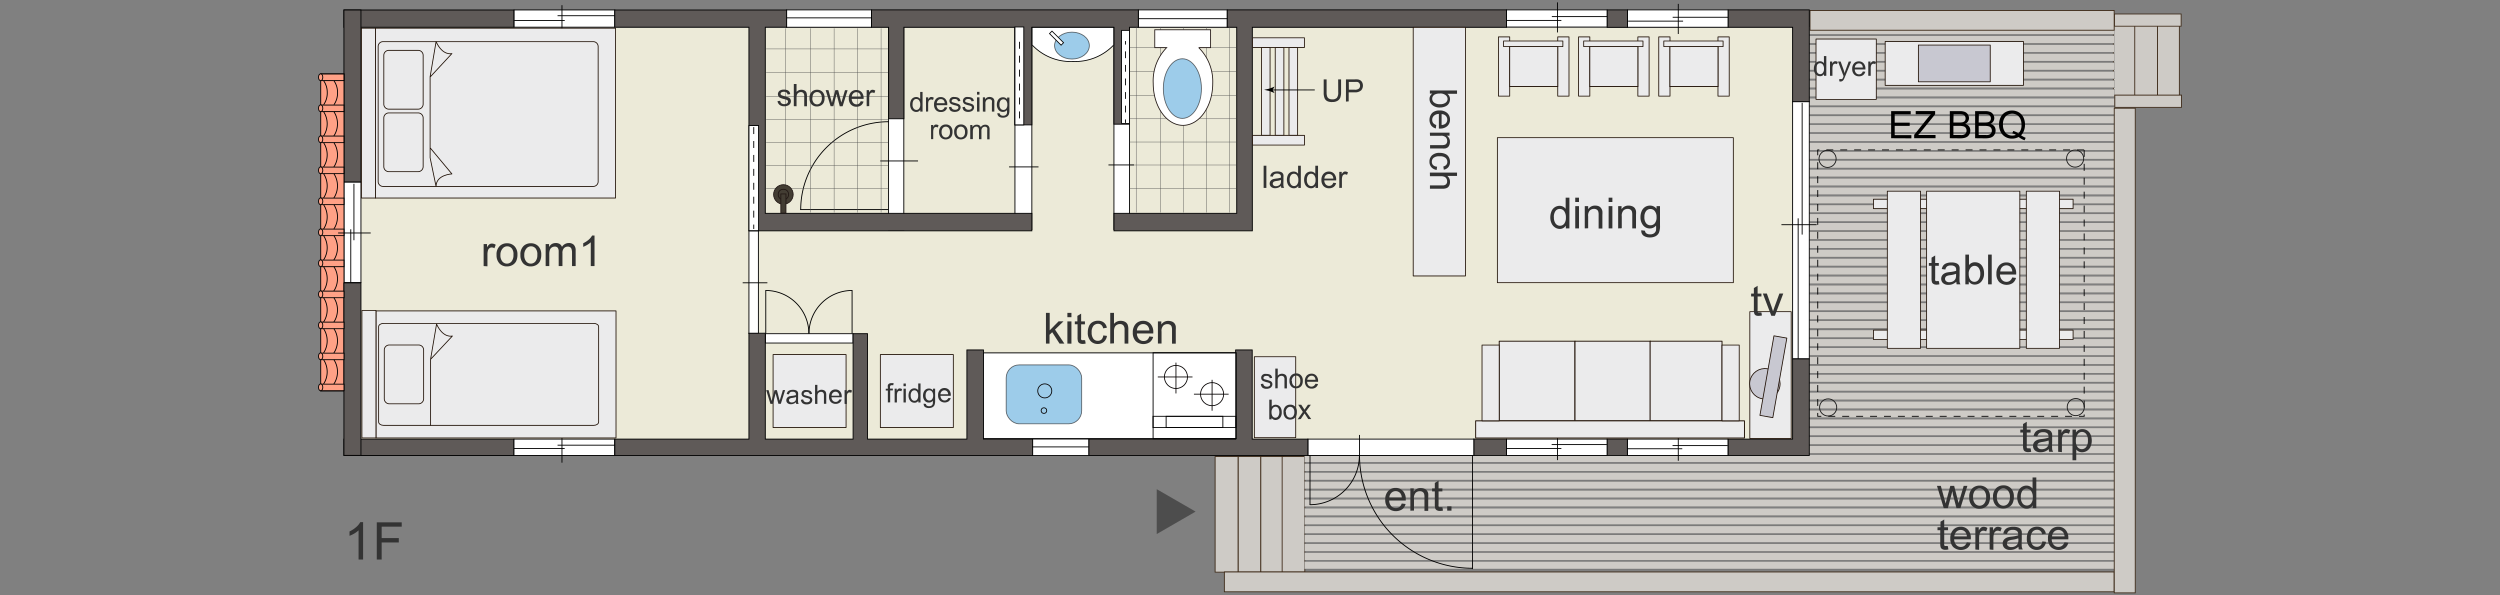 <svg xmlns="http://www.w3.org/2000/svg" viewBox="0 0 420 100"><rect x="0" y="0" width="420" height="100" fill="#808080" stroke="none"/><defs><style>.cls-1,.cls-10,.cls-11,.cls-12,.cls-15,.cls-23,.cls-7{fill:none;}.cls-2,.cls-3{fill:#cecbc6;}.cls-2{stroke:#382411;stroke-width:0.14px;}.cls-10,.cls-11,.cls-12,.cls-15,.cls-2,.cls-21,.cls-23,.cls-3,.cls-5,.cls-7,.cls-8,.cls-9{stroke-miterlimit:10;}.cls-10,.cls-3{stroke:#4d4d4d;}.cls-3{stroke-width:0.04px;}.cls-4{fill:#ecead8;}.cls-16,.cls-21,.cls-5{fill:#fff;}.cls-11,.cls-12,.cls-21,.cls-22,.cls-5,.cls-7,.cls-8,.cls-9{stroke:#000;}.cls-11,.cls-12,.cls-23,.cls-5,.cls-7,.cls-8,.cls-9{stroke-width:0.15px;}.cls-6,.cls-8{fill:#5f5a58;}.cls-9{fill:#ffa186;}.cls-10{stroke-width:0.07px;}.cls-11{stroke-dasharray:1.17;}.cls-12{stroke-dasharray:1.14 1.14;}.cls-13,.cls-18,.cls-19{fill:#ebebec;}.cls-13,.cls-17,.cls-18,.cls-19{stroke:#201106;stroke-linecap:round;stroke-linejoin:round;}.cls-13,.cls-14,.cls-15,.cls-16,.cls-17,.cls-20,.cls-21,.cls-22{stroke-width:0.14px;}.cls-14,.cls-22{fill:#56a8db;opacity:0.58;}.cls-14,.cls-15{stroke:#040000;}.cls-16,.cls-20{stroke:#201613;}.cls-17{fill:#c8c8d1;}.cls-18{stroke-width:0.16px;}.cls-19{stroke-width:0.16px;}.cls-20{fill:#433d33;}.cls-23{stroke:#1a1a1a;}.cls-24{fill:#333;}.cls-25{fill:#4d4d4d;}</style></defs><title>pic_floor</title><g id="レイヤー_2" data-name="レイヤー 2"><g id="レイヤー_1-2" data-name="レイヤー 1"><rect class="cls-1" width="420" height="100"/><rect class="cls-2" x="211.8" y="76.69" width="3.81" height="19.42"/><rect class="cls-2" x="207.99" y="76.69" width="3.81" height="19.42"/><rect class="cls-2" x="204.14" y="76.69" width="3.85" height="19.42" transform="translate(412.13 172.81) rotate(-180)"/><rect class="cls-2" x="215.4" y="76.69" width="3.81" height="19.42"/><rect class="cls-2" x="355.04" y="3.34" width="3.81" height="12.75"/><rect class="cls-3" x="303.31" y="53.9" width="51.97" height="1.26"/><rect class="cls-3" x="303.31" y="52.4" width="51.97" height="1.26"/><rect class="cls-3" x="303.31" y="50.9" width="51.97" height="1.26"/><rect class="cls-3" x="303.31" y="49.41" width="51.97" height="1.26"/><rect class="cls-3" x="303.31" y="47.91" width="51.97" height="1.26"/><rect class="cls-3" x="303.31" y="46.41" width="51.97" height="1.26"/><rect class="cls-3" x="303.31" y="44.92" width="51.97" height="1.26"/><rect class="cls-3" x="303.31" y="43.42" width="51.97" height="1.26"/><rect class="cls-3" x="303.31" y="41.92" width="51.97" height="1.26"/><rect class="cls-3" x="303.31" y="40.43" width="51.97" height="1.26"/><rect class="cls-3" x="303.31" y="38.93" width="51.97" height="1.26"/><rect class="cls-3" x="303.31" y="37.44" width="51.97" height="1.26"/><rect class="cls-3" x="303.31" y="35.94" width="51.97" height="1.26"/><rect class="cls-3" x="303.31" y="34.44" width="51.97" height="1.26"/><rect class="cls-3" x="303.31" y="32.95" width="51.97" height="1.26"/><rect class="cls-3" x="303.31" y="31.45" width="51.97" height="1.26"/><rect class="cls-3" x="303.31" y="29.95" width="51.97" height="1.26"/><rect class="cls-3" x="303.31" y="28.46" width="51.97" height="1.26"/><rect class="cls-3" x="303.31" y="26.96" width="51.97" height="1.26"/><rect class="cls-3" x="303.31" y="25.46" width="51.97" height="1.26"/><rect class="cls-3" x="303.31" y="23.97" width="51.97" height="1.26"/><rect class="cls-3" x="303.31" y="22.47" width="51.97" height="1.26"/><rect class="cls-3" x="303.31" y="20.97" width="51.97" height="1.26"/><rect class="cls-3" x="303.31" y="19.48" width="51.97" height="1.26"/><rect class="cls-3" x="303.31" y="17.98" width="51.97" height="1.26"/><rect class="cls-3" x="303.31" y="16.49" width="51.97" height="1.26"/><rect class="cls-3" x="303.31" y="14.99" width="51.97" height="1.26"/><rect class="cls-3" x="303.31" y="13.49" width="51.97" height="1.26"/><rect class="cls-3" x="303.31" y="12" width="51.97" height="1.26"/><rect class="cls-3" x="303.31" y="10.5" width="51.97" height="1.26"/><rect class="cls-3" x="303.31" y="9" width="51.97" height="1.26"/><rect class="cls-3" x="303.31" y="7.51" width="51.97" height="1.26"/><rect class="cls-3" x="303.31" y="6.01" width="51.97" height="1.26"/><rect class="cls-3" x="303.31" y="4.51" width="51.97" height="1.26"/><rect class="cls-3" x="219.15" y="92.85" width="136.12" height="1.26"/><rect class="cls-3" x="219.13" y="94.33" width="136.12" height="1.26"/><rect class="cls-3" x="219.15" y="91.36" width="136.12" height="1.26"/><rect class="cls-3" x="219.15" y="89.86" width="136.12" height="1.26"/><rect class="cls-3" x="219.15" y="88.36" width="136.12" height="1.26"/><rect class="cls-3" x="219.15" y="86.87" width="136.12" height="1.26"/><rect class="cls-3" x="219.15" y="85.37" width="136.12" height="1.26"/><rect class="cls-3" x="219.15" y="83.87" width="136.12" height="1.26"/><rect class="cls-3" x="219.15" y="82.38" width="136.12" height="1.26"/><rect class="cls-3" x="219.15" y="80.88" width="136.12" height="1.26"/><rect class="cls-3" x="219.15" y="79.38" width="136.12" height="1.26"/><rect class="cls-3" x="219.15" y="77.89" width="136.12" height="1.26"/><rect class="cls-3" x="219.15" y="76.39" width="136.12" height="1.26"/><rect class="cls-3" x="303.3" y="74.9" width="51.97" height="1.26"/><rect class="cls-3" x="303.3" y="73.4" width="51.97" height="1.26"/><rect class="cls-3" x="303.3" y="71.9" width="51.97" height="1.26"/><rect class="cls-3" x="303.3" y="70.41" width="51.97" height="1.26"/><rect class="cls-3" x="303.3" y="68.91" width="51.97" height="1.26"/><rect class="cls-3" x="303.3" y="67.41" width="51.97" height="1.26"/><rect class="cls-3" x="303.3" y="65.92" width="51.97" height="1.26"/><rect class="cls-3" x="303.3" y="64.42" width="51.97" height="1.26"/><rect class="cls-3" x="303.3" y="62.92" width="51.97" height="1.26"/><rect class="cls-3" x="303.3" y="61.43" width="51.97" height="1.26"/><rect class="cls-3" x="303.3" y="59.93" width="51.97" height="1.26"/><rect class="cls-3" x="303.3" y="58.44" width="51.97" height="1.26"/><rect class="cls-3" x="303.3" y="56.94" width="51.97" height="1.26"/><rect class="cls-3" x="303.3" y="55.44" width="51.97" height="1.26"/><rect class="cls-2" x="327.97" y="-22.14" width="3.33" height="51.1" transform="translate(326.22 333.05) rotate(-90)"/><rect class="cls-2" x="278.78" y="23.01" width="3.33" height="149.49" transform="translate(182.68 378.2) rotate(-90)"/><rect class="cls-2" x="316.24" y="57.13" width="81.42" height="3.53" transform="translate(298.06 415.84) rotate(-90)"/><rect class="cls-4" x="146.34" y="-81.08" width="69.12" height="240.54" transform="translate(220.09 -141.71) rotate(90)"/><rect class="cls-5" x="280.93" y="37.27" width="43.26" height="2.8" transform="translate(263.89 341.23) rotate(-90)"/><polygon class="cls-6" points="301.16 60.3 301.16 73.77 290.3 73.77 290.3 76.52 303.96 76.52 303.96 60.3 301.16 60.3"/><polygon class="cls-7" points="301.16 60.3 301.16 73.77 290.3 73.77 290.3 76.52 303.96 76.52 303.96 60.3 301.16 60.3"/><rect class="cls-8" x="70.7" y="60.86" width="2.75" height="28.57" transform="translate(147.21 3.07) rotate(90)"/><rect class="cls-8" x="70.62" y="-11.16" width="2.9" height="28.57" transform="translate(75.19 -68.94) rotate(90)"/><rect class="cls-5" x="93.43" y="66.69" width="2.75" height="16.92" transform="translate(169.96 -19.66) rotate(90)"/><rect class="cls-5" x="93.37" y="-5.34" width="2.9" height="16.92" transform="translate(97.95 -91.7) rotate(90)"/><rect class="cls-8" x="44.75" y="14.71" width="28.93" height="2.86" transform="translate(75.35 -43.07) rotate(90)"/><rect class="cls-5" x="50.78" y="37.61" width="16.87" height="2.86" transform="translate(20.17 98.25) rotate(-90)"/><rect class="cls-9" x="29.19" y="37.09" width="53.27" height="3.91" transform="translate(16.79 94.87) rotate(-90)"/><rect class="cls-9" x="55.28" y="37.09" width="1.1" height="3.91" transform="translate(94.87 -16.79) rotate(90)"/><rect class="cls-8" x="44.73" y="60.58" width="28.97" height="2.86" transform="translate(121.22 2.8) rotate(90)"/><polygon class="cls-6" points="290.3 1.66 290.3 4.58 301.16 4.58 301.16 17.09 303.96 17.09 303.96 1.66 290.3 1.66"/><polygon class="cls-7" points="290.3 1.66 290.3 4.58 301.16 4.58 301.16 17.09 303.96 17.09 303.96 1.66 290.3 1.66"/><rect class="cls-5" x="280.48" y="66.69" width="2.75" height="16.9" transform="translate(356.99 -206.71) rotate(90)"/><rect class="cls-5" x="280.39" y="-5.33" width="2.92" height="16.9" transform="translate(284.98 -278.73) rotate(90)"/><rect class="cls-8" x="270.32" y="73.43" width="2.76" height="3.41" transform="translate(346.83 -196.57) rotate(90)"/><rect class="cls-8" x="270.23" y="1.42" width="2.93" height="3.41" transform="translate(274.83 -268.57) rotate(90)"/><rect class="cls-5" x="260.17" y="66.69" width="2.75" height="16.9" transform="translate(336.68 -186.4) rotate(90)"/><rect class="cls-5" x="260.1" y="-5.34" width="2.88" height="16.9" transform="translate(264.65 -258.44) rotate(90)"/><rect class="cls-8" x="248.97" y="72.39" width="2.75" height="5.5" transform="translate(325.49 -175.21) rotate(90)"/><rect class="cls-5" x="232.29" y="61.2" width="2.75" height="27.87" transform="translate(308.8 -158.52) rotate(90)"/><rect class="cls-5" x="176.81" y="70.38" width="2.75" height="9.51" transform="translate(253.33 -103.05) rotate(90)"/><rect class="cls-5" x="197.25" y="-4.35" width="2.92" height="14.94" transform="translate(201.83 -195.59) rotate(90)"/><rect class="cls-5" x="137.81" y="-4.01" width="2.92" height="14.27" transform="translate(142.4 -136.15) rotate(90)"/><rect class="cls-5" x="171.43" y="20.22" width="34.03" height="2.62" transform="translate(209.98 -166.91) rotate(90)"/><polygon class="cls-6" points="253.09 1.66 206.18 1.66 206.18 4.58 207.77 4.58 207.77 35.84 187.15 35.84 187.15 38.78 210.39 38.78 210.39 4.58 253.09 4.58 253.09 1.66"/><polygon class="cls-7" points="253.09 1.66 206.18 1.66 206.18 4.58 207.77 4.58 207.77 35.84 187.15 35.84 187.15 38.78 210.39 38.78 210.39 4.58 253.09 4.58 253.09 1.66"/><rect class="cls-5" x="154.91" y="20.12" width="34.03" height="2.84" transform="translate(193.47 -150.38) rotate(90)"/><rect class="cls-5" x="133.48" y="20.33" width="34.17" height="2.56" transform="translate(172.17 -128.97) rotate(90)"/><polygon class="cls-6" points="191.24 1.66 146.41 1.66 146.41 4.58 149.29 4.58 149.29 19.95 151.85 19.95 151.85 4.58 170.5 4.58 170.5 20.98 173.35 20.98 173.35 4.58 187.14 4.58 187.14 20.86 189.76 20.86 189.76 4.58 191.24 4.58 191.24 1.66"/><polygon class="cls-7" points="191.24 1.66 146.41 1.66 146.41 4.58 149.29 4.58 149.29 19.95 151.85 19.95 151.85 4.58 170.5 4.58 170.5 20.98 173.35 20.98 173.35 4.58 187.14 4.58 187.14 20.86 189.76 20.86 189.76 4.58 191.24 4.58 191.24 1.66"/><rect class="cls-5" x="117.98" y="46.6" width="17.28" height="1.59" transform="translate(79.22 174.02) rotate(-90)"/><rect class="cls-5" x="135.18" y="49.49" width="1.57" height="14.71" transform="translate(79.12 192.81) rotate(-90)"/><polygon class="cls-6" points="128.57 35.84 128.57 4.57 132.16 4.57 132.16 1.68 103.28 1.68 103.28 4.57 125.82 4.57 125.82 38.63 125.83 38.63 125.83 38.78 173.35 38.78 173.35 35.84 128.57 35.84"/><polygon class="cls-7" points="128.57 35.84 128.57 4.57 132.16 4.57 132.16 1.68 103.28 1.68 103.28 4.57 125.82 4.57 125.82 38.63 125.83 38.63 125.83 38.78 173.35 38.78 173.35 35.84 128.57 35.84"/><polygon class="cls-6" points="210.37 73.77 210.37 58.79 207.59 58.79 207.59 73.77 182.94 73.77 182.94 76.52 219.72 76.52 219.72 73.77 210.37 73.77"/><polygon class="cls-7" points="210.37 73.77 210.37 58.79 207.59 58.79 207.59 73.77 182.94 73.77 182.94 76.52 219.72 76.52 219.72 73.77 210.37 73.77"/><polygon class="cls-6" points="165.22 73.77 165.22 58.79 162.44 58.79 162.44 73.77 145.74 73.77 145.74 56.06 143.32 56.06 143.32 73.77 128.57 73.77 128.57 55.98 125.82 55.98 125.82 73.77 103.29 73.77 103.29 76.52 173.49 76.52 173.49 73.77 165.22 73.77"/><polygon class="cls-7" points="165.22 73.77 165.22 58.79 162.44 58.79 162.44 73.77 145.74 73.77 145.74 56.06 143.32 56.06 143.32 73.77 128.57 73.77 128.57 55.98 125.82 55.98 125.82 73.77 103.29 73.77 103.29 76.52 173.49 76.52 173.49 73.77 165.22 73.77"/><rect class="cls-5" x="179.23" y="45.27" width="14.4" height="42.42" transform="translate(252.91 -119.95) rotate(90)"/><rect class="cls-7" x="193.45" y="59.51" width="14.45" height="13.93" transform="translate(267.16 -134.19) rotate(90)"/><line class="cls-7" x1="190.51" y1="27.71" x2="186.22" y2="27.71"/><line class="cls-7" x1="174.47" y1="28.04" x2="169.52" y2="28.04"/><line class="cls-7" x1="154.23" y1="27.04" x2="147.88" y2="27.04"/><line class="cls-7" x1="149.25" y1="35.21" x2="134.43" y2="35.21"/><path class="cls-7" d="M149.31,20.45a14.78,14.78,0,0,0-14.79,14.79"/><line class="cls-7" x1="128.65" y1="56.02" x2="128.65" y2="48.75"/><path class="cls-7" d="M135.89,56.05a7.25,7.25,0,0,0-7.25-7.25"/><line class="cls-7" x1="143.15" y1="56.02" x2="143.15" y2="48.75"/><path class="cls-7" d="M135.91,56.05a7.25,7.25,0,0,1,7.25-7.25"/><line class="cls-7" x1="247.38" y1="76.55" x2="247.38" y2="95.61"/><path class="cls-7" d="M228.4,76.47a19,19,0,0,0,19,19"/><line class="cls-7" x1="220.08" y1="76.51" x2="220.08" y2="84.84"/><path class="cls-7" d="M228.38,76.47a8.31,8.31,0,0,1-8.32,8.32"/><line class="cls-7" x1="128.92" y1="47.51" x2="124.77" y2="47.51"/><line class="cls-7" x1="228.4" y1="73.07" x2="228.4" y2="76.54"/><line class="cls-7" x1="269.96" y1="74.69" x2="260.68" y2="74.69"/><line class="cls-7" x1="262.31" y1="75.35" x2="253.09" y2="75.35"/><line class="cls-7" x1="261.65" y1="72.24" x2="261.65" y2="77.3"/><line class="cls-7" x1="290.27" y1="74.86" x2="280.99" y2="74.86"/><line class="cls-7" x1="282.62" y1="75.39" x2="273.39" y2="75.39"/><line class="cls-7" x1="281.95" y1="72.35" x2="281.95" y2="77.41"/><line class="cls-7" x1="269.99" y1="2.79" x2="260.71" y2="2.79"/><line class="cls-7" x1="262.31" y1="3.43" x2="253.09" y2="3.43"/><line class="cls-7" x1="261.65" y1="0.4" x2="261.65" y2="5.45"/><line class="cls-7" x1="290.3" y1="2.9" x2="281.01" y2="2.9"/><line class="cls-7" x1="282.76" y1="3.55" x2="273.53" y2="3.55"/><line class="cls-7" x1="281.95" y1="0.65" x2="281.95" y2="5.71"/><line class="cls-7" x1="302.76" y1="17.27" x2="302.76" y2="39.41"/><line class="cls-7" x1="302.09" y1="36.68" x2="302.09" y2="60.3"/><line class="cls-7" x1="305.19" y1="37.75" x2="299.28" y2="37.75"/><line class="cls-7" x1="103.3" y1="74.79" x2="93.67" y2="74.79"/><line class="cls-7" x1="94.87" y1="75.34" x2="86.36" y2="75.34"/><line class="cls-7" x1="94.41" y1="72.06" x2="94.41" y2="77.73"/><line class="cls-7" x1="103.3" y1="2.64" x2="93.67" y2="2.64"/><line class="cls-7" x1="94.88" y1="3.45" x2="86.37" y2="3.45"/><line class="cls-7" x1="94.41" y1="0.87" x2="94.41" y2="6.54"/><line class="cls-7" x1="59.46" y1="30.88" x2="59.46" y2="40.36"/><line class="cls-7" x1="58.93" y1="38.52" x2="58.93" y2="47.49"/><line class="cls-9" x1="62.28" y1="39.14" x2="56.8" y2="39.14"/><line class="cls-10" x1="149.21" y1="31.65" x2="128.71" y2="31.65"/><line class="cls-10" x1="149.21" y1="27.77" x2="128.71" y2="27.77"/><line class="cls-10" x1="149.21" y1="23.95" x2="128.71" y2="23.95"/><line class="cls-10" x1="149.21" y1="20.07" x2="128.71" y2="20.07"/><line class="cls-10" x1="149.21" y1="16.22" x2="128.71" y2="16.22"/><line class="cls-10" x1="149.21" y1="12.14" x2="128.71" y2="12.14"/><line class="cls-10" x1="149.21" y1="8.22" x2="128.71" y2="8.22"/><line class="cls-10" x1="148.02" y1="35.71" x2="148.02" y2="4.76"/><line class="cls-10" x1="144.08" y1="35.71" x2="144.08" y2="4.76"/><line class="cls-10" x1="140.13" y1="35.71" x2="140.13" y2="4.76"/><line class="cls-10" x1="136.15" y1="35.71" x2="136.15" y2="4.76"/><line class="cls-10" x1="131.93" y1="35.71" x2="131.93" y2="4.76"/><line class="cls-10" x1="207.67" y1="31.62" x2="189.79" y2="31.62"/><line class="cls-10" x1="207.67" y1="27.72" x2="189.79" y2="27.72"/><line class="cls-10" x1="207.67" y1="23.86" x2="189.79" y2="23.86"/><line class="cls-10" x1="207.67" y1="19.96" x2="189.79" y2="19.96"/><line class="cls-10" x1="207.67" y1="16.09" x2="189.79" y2="16.09"/><line class="cls-10" x1="207.67" y1="11.97" x2="189.79" y2="11.97"/><line class="cls-10" x1="207.67" y1="8.02" x2="189.79" y2="8.02"/><line class="cls-10" x1="206.51" y1="35.71" x2="206.51" y2="4.54"/><line class="cls-10" x1="202.69" y1="35.71" x2="202.69" y2="4.54"/><line class="cls-10" x1="198.84" y1="35.71" x2="198.84" y2="4.54"/><line class="cls-10" x1="194.98" y1="35.71" x2="194.98" y2="4.54"/><line class="cls-10" x1="190.88" y1="35.71" x2="190.88" y2="4.54"/><line class="cls-7" x1="182.92" y1="75.08" x2="173.4" y2="75.08"/><line class="cls-7" x1="206.21" y1="3.14" x2="191.27" y2="3.14"/><line class="cls-7" x1="146.45" y1="3" x2="132.2" y2="3"/><rect class="cls-5" x="117.79" y="29.12" width="17.67" height="1.61" transform="translate(156.56 -96.7) rotate(90)"/><line class="cls-11" x1="126.63" y1="21.35" x2="126.63" y2="38.47"/><rect class="cls-2" x="358.64" y="3.34" width="3.81" height="12.75"/><rect class="cls-2" x="362.45" y="3.34" width="3.68" height="12.75" transform="translate(728.58 19.43) rotate(-180)"/><rect class="cls-2" x="359.8" y="-2.23" width="2.05" height="11.2" transform="translate(364.2 -357.45) rotate(90)"/><rect class="cls-2" x="359.86" y="11.41" width="2.05" height="11.2" transform="translate(377.9 -343.88) rotate(90)"/><rect class="cls-5" x="163.03" y="12" width="16.45" height="1.49" transform="translate(184 -158.5) rotate(90)"/><line class="cls-11" x1="171.28" y1="7.02" x2="171.28" y2="20.83"/><rect class="cls-5" x="181.27" y="12.26" width="15.65" height="1.33" transform="translate(202.01 -176.17) rotate(90)"/><line class="cls-7" x1="189.08" y1="6.9" x2="189.08" y2="7.49"/><line class="cls-12" x1="189.08" y1="8.63" x2="189.08" y2="19.49"/><line class="cls-7" x1="189.08" y1="20.07" x2="189.08" y2="20.65"/><path class="cls-9" d="M54.35,39.57a3.74,3.74,0,0,1,0,4.12"/><path class="cls-9" d="M56.08,39.57a3.74,3.74,0,0,1,0,4.12"/><ellipse class="cls-9" cx="53.87" cy="39.03" rx="0.36" ry="0.57"/><rect class="cls-9" x="55.28" y="42.3" width="1.1" height="3.91" transform="translate(100.08 -11.58) rotate(90)"/><path class="cls-9" d="M54.35,44.78a3.74,3.74,0,0,1,0,4.12"/><path class="cls-9" d="M56.08,44.78a3.74,3.74,0,0,1,0,4.12"/><ellipse class="cls-9" cx="53.87" cy="44.23" rx="0.36" ry="0.57"/><rect class="cls-9" x="55.28" y="47.5" width="1.1" height="3.91" transform="translate(105.29 -6.37) rotate(90)"/><path class="cls-9" d="M54.35,50a3.74,3.74,0,0,1,0,4.12"/><path class="cls-9" d="M56.08,50a3.74,3.74,0,0,1,0,4.12"/><ellipse class="cls-9" cx="53.87" cy="49.44" rx="0.36" ry="0.57"/><rect class="cls-9" x="55.28" y="52.71" width="1.1" height="3.91" transform="translate(110.5 -1.16) rotate(90)"/><path class="cls-9" d="M54.35,55.2a3.74,3.74,0,0,1,0,4.12"/><path class="cls-9" d="M56.08,55.2a3.74,3.74,0,0,1,0,4.12"/><ellipse class="cls-9" cx="53.87" cy="54.65" rx="0.36" ry="0.57"/><rect class="cls-9" x="55.28" y="57.92" width="1.1" height="3.91" transform="translate(115.71 4.05) rotate(90)"/><path class="cls-9" d="M54.35,60.41a3.74,3.74,0,0,1,0,4.12"/><path class="cls-9" d="M56.08,60.41a3.74,3.74,0,0,1,0,4.12"/><ellipse class="cls-9" cx="53.87" cy="59.86" rx="0.36" ry="0.57"/><rect class="cls-9" x="55.28" y="63.13" width="1.1" height="3.91" transform="translate(120.92 9.26) rotate(90)"/><ellipse class="cls-9" cx="53.87" cy="65.07" rx="0.36" ry="0.57"/><rect class="cls-9" x="55.28" y="11.04" width="1.1" height="3.91" transform="translate(68.82 -42.84) rotate(90)"/><path class="cls-9" d="M54.35,13.53a3.42,3.42,0,0,1,.63,2,3.44,3.44,0,0,1-.61,2.07"/><path class="cls-9" d="M56.08,13.53a3.42,3.42,0,0,1,.63,2,3.44,3.44,0,0,1-.61,2.07"/><ellipse class="cls-9" cx="53.87" cy="12.98" rx="0.36" ry="0.57"/><rect class="cls-9" x="55.28" y="16.25" width="1.1" height="3.91" transform="translate(74.03 -37.63) rotate(90)"/><path class="cls-9" d="M54.35,18.74a3.74,3.74,0,0,1,0,4.12"/><path class="cls-9" d="M56.08,18.74a3.74,3.74,0,0,1,0,4.12"/><ellipse class="cls-9" cx="53.87" cy="18.19" rx="0.36" ry="0.57"/><rect class="cls-9" x="55.28" y="21.46" width="1.1" height="3.91" transform="translate(79.24 -32.42) rotate(90)"/><path class="cls-9" d="M54.35,23.95a3.74,3.74,0,0,1,0,4.12"/><path class="cls-9" d="M56.08,23.95a3.74,3.74,0,0,1,0,4.12"/><ellipse class="cls-9" cx="53.87" cy="23.4" rx="0.36" ry="0.57"/><rect class="cls-9" x="55.28" y="26.67" width="1.1" height="3.91" transform="translate(84.45 -27.21) rotate(90)"/><path class="cls-9" d="M54.35,29.16a3.74,3.74,0,0,1,0,4.12"/><path class="cls-9" d="M56.08,29.16a3.74,3.74,0,0,1,0,4.12"/><ellipse class="cls-9" cx="53.87" cy="28.61" rx="0.36" ry="0.57"/><rect class="cls-9" x="55.28" y="31.88" width="1.1" height="3.91" transform="translate(89.66 -22) rotate(90)"/><path class="cls-9" d="M54.35,34.37a3.74,3.74,0,0,1,0,4.12"/><path class="cls-9" d="M56.08,34.37a3.74,3.74,0,0,1,0,4.12"/><ellipse class="cls-9" cx="53.87" cy="33.82" rx="0.36" ry="0.57"/><rect class="cls-13" x="286.79" y="59.55" width="21.32" height="6.95" transform="translate(360.47 -234.43) rotate(90)"/><rect class="cls-13" x="207.4" y="63.26" width="13.6" height="6.95" transform="translate(280.94 -147.47) rotate(90)"/><rect class="cls-7" x="199.73" y="63.92" width="1.89" height="13.93" transform="translate(271.56 -129.79) rotate(90)"/><rect class="cls-7" x="199.73" y="66.12" width="1.89" height="9.53" transform="translate(271.56 -129.79) rotate(90)"/><rect class="cls-14" x="169.04" y="61.3" width="12.68" height="9.9" rx="2.19" ry="2.19"/><circle class="cls-15" cx="197.56" cy="63.33" r="1.94"/><line class="cls-15" x1="197.56" y1="66.1" x2="197.56" y2="60.92"/><line class="cls-15" x1="194.51" y1="63.33" x2="200.34" y2="63.33"/><circle class="cls-15" cx="203.63" cy="66.22" r="1.94"/><line class="cls-15" x1="203.63" y1="69" x2="203.63" y2="63.81"/><line class="cls-15" x1="200.58" y1="66.22" x2="206.41" y2="66.22"/><circle class="cls-15" cx="175.52" cy="65.67" r="1.18"/><circle class="cls-15" cx="175.38" cy="68.98" r="0.47"/><path class="cls-16" d="M196,8h-2v-3h9.38V8h-2a8,8,0,0,1,2.36,6c0,3.9-2.25,7.06-5,7.06s-5-3.16-5-7.06A8,8,0,0,1,196,8Z"/><ellipse class="cls-14" cx="198.64" cy="14.88" rx="3.2" ry="5.01"/><rect class="cls-13" x="251.74" y="6.2" width="1.89" height="9.95"/><rect class="cls-13" x="261.7" y="6.2" width="1.89" height="9.95"/><rect class="cls-13" x="252.6" y="6.89" width="9.96" height="0.94"/><line class="cls-13" x1="253.63" y1="14.53" x2="261.7" y2="14.53"/><rect class="cls-13" x="253.63" y="7.83" width="8.07" height="6.69"/><rect class="cls-13" x="265.2" y="6.2" width="1.89" height="9.95"/><rect class="cls-13" x="275.16" y="6.2" width="1.89" height="9.95"/><rect class="cls-13" x="266.06" y="6.89" width="9.96" height="0.94"/><line class="cls-13" x1="267.09" y1="14.53" x2="275.16" y2="14.53"/><rect class="cls-13" x="267.09" y="7.83" width="8.07" height="6.69"/><rect class="cls-13" x="278.67" y="6.2" width="1.89" height="9.95"/><rect class="cls-13" x="288.62" y="6.2" width="1.89" height="9.95"/><rect class="cls-13" x="279.52" y="6.89" width="9.96" height="0.94"/><line class="cls-13" x1="280.55" y1="14.53" x2="288.62" y2="14.53"/><rect class="cls-13" x="280.55" y="7.83" width="8.07" height="6.69"/><circle class="cls-17" cx="297.91" cy="63.28" r="2.57" transform="matrix(0.17, -0.98, 0.98, 0.17, 183.84, 345.67)"/><rect class="cls-17" x="291.13" y="62.18" width="13.57" height="2.2" transform="translate(411.98 -219.11) rotate(100)"/><rect class="cls-18" x="251.87" y="57.32" width="12.73" height="13.39"/><rect class="cls-18" x="264.6" y="57.32" width="12.66" height="13.39"/><rect class="cls-18" x="277.22" y="57.32" width="12.08" height="13.39"/><rect class="cls-19" x="247.91" y="70.7" width="45.16" height="2.89"/><rect class="cls-13" x="284.38" y="62.89" width="12.73" height="2.89" transform="translate(355.08 -226.41) rotate(90)"/><rect class="cls-13" x="244.06" y="62.89" width="12.73" height="2.89" transform="translate(314.76 -186.09) rotate(90)"/><rect class="cls-13" x="259.2" y="15.48" width="24.36" height="39.64" transform="translate(306.68 -236.07) rotate(90)"/><rect class="cls-13" x="305.09" y="6.56" width="10.14" height="10.13" transform="translate(321.78 -298.53) rotate(90)"/><rect class="cls-13" x="220.93" y="21.09" width="41.77" height="8.78" transform="translate(267.29 -216.34) rotate(90)"/><rect class="cls-13" x="63.16" y="52.23" width="40.33" height="21.35"/><path class="cls-13" d="M63.61,70.89c0,.31.37.57.83.57h35.3c.46,0,.83-.25.83-.57v-16c0-.31-.37-.56-.83-.56H64.44c-.46,0-.83.25-.83.56Z"/><path class="cls-13" d="M64.56,67a.85.85,0,0,0,.85.84h4.91a.85.85,0,0,0,.85-.84V58.8a.84.84,0,0,0-.85-.84H65.41a.84.84,0,0,0-.85.84Z"/><path class="cls-13" d="M72.39,60.31,76,56.45s-1.52.46-2.66-2l-1,5.89V71.45"/><rect class="cls-13" x="60.8" y="52.16" width="2.36" height="21.41"/><rect class="cls-13" x="63.08" y="4.74" width="40.33" height="28.53"/><path class="cls-13" d="M63.53,30.52a.82.82,0,0,0,.83.8h35.3a.82.82,0,0,0,.83-.8V7.8a.82.82,0,0,0-.83-.8H64.36a.81.81,0,0,0-.83.8Z"/><path class="cls-13" d="M64.48,17.5a.85.85,0,0,0,.85.84h4.91a.85.85,0,0,0,.85-.84V9.3a.84.84,0,0,0-.85-.84H65.33a.84.84,0,0,0-.85.84Z"/><path class="cls-13" d="M64.48,28a.85.85,0,0,0,.85.84h4.91a.85.85,0,0,0,.85-.84V19.81a.85.85,0,0,0-.85-.84H65.33a.85.85,0,0,0-.85.84Z"/><path class="cls-13" d="M72.32,12.88,75.92,9s-1.52.46-2.66-2l-1,5.89V26.5l1,4.83c0-2,2.66-2.11,2.66-2.11L72.32,24.9"/><rect class="cls-13" x="60.72" y="4.74" width="2.36" height="28.53"/><rect class="cls-13" x="147.91" y="59.57" width="12.26" height="12.26" transform="translate(219.73 -88.34) rotate(90)"/><rect class="cls-13" x="129.88" y="59.56" width="12.26" height="12.26" transform="translate(201.7 -70.31) rotate(90)"/><circle class="cls-20" cx="131.61" cy="32.67" r="1.64"/><circle class="cls-20" cx="131.61" cy="32.67" r="0.87"/><rect class="cls-20" x="130.02" y="33.74" width="3.19" height="0.86" transform="translate(165.78 -97.44) rotate(90)"/><rect class="cls-13" x="209.9" y="14.63" width="14.76" height="1.45" transform="translate(201.92 232.64) rotate(-90)"/><rect class="cls-13" x="207.59" y="14.63" width="14.76" height="1.45" transform="translate(199.61 230.33) rotate(-90)"/><rect class="cls-13" x="205.27" y="14.63" width="14.76" height="1.45" transform="translate(197.29 228.01) rotate(-90)"/><rect class="cls-13" x="213.98" y="19.19" width="1.63" height="8.72" transform="translate(238.34 -191.24) rotate(90)"/><rect class="cls-13" x="213.98" y="2.81" width="1.63" height="8.72" transform="translate(221.95 -207.63) rotate(90)"/><rect class="cls-13" x="330.72" y="17.49" width="1.58" height="33.54" transform="translate(365.77 -297.25) rotate(90)"/><rect class="cls-13" x="330.72" y="39.48" width="1.58" height="33.54" transform="translate(387.76 -275.26) rotate(90)"/><rect class="cls-13" x="318.3" y="37.5" width="26.4" height="15.66" transform="translate(376.83 -286.18) rotate(90)"/><rect class="cls-13" x="306.66" y="42.54" width="26.4" height="5.58" transform="translate(365.19 -274.54) rotate(90)"/><rect class="cls-13" x="330.01" y="42.54" width="26.4" height="5.58" transform="translate(388.54 -297.89) rotate(90)"/><rect class="cls-11" x="305.38" y="25.19" width="44.76" height="44.76" transform="translate(375.33 -280.2) rotate(90)"/><path class="cls-21" d="M187.11,4.6V6.92h0l0,.63a8.93,8.93,0,0,1-6.82,2.78,8.91,8.91,0,0,1-6.9-2.79V7.31h0V4.6Z"/><ellipse class="cls-22" cx="180.09" cy="7.66" rx="2.92" ry="2.26"/><rect class="cls-21" x="177.21" y="5.04" width="0.59" height="2.75" transform="translate(307.55 -114.57) rotate(135)"/><rect class="cls-13" x="316.71" y="6.97" width="23.23" height="7.37"/><rect class="cls-17" x="322.29" y="7.57" width="12.07" height="6.17"/><circle class="cls-23" cx="348.62" cy="26.64" r="1.44"/><circle class="cls-23" cx="348.73" cy="68.39" r="1.44"/><circle class="cls-23" cx="307.03" cy="26.69" r="1.44"/><circle class="cls-23" cx="307.13" cy="68.45" r="1.44"/><path class="cls-24" d="M130.62,17l.45-.07a.63.63,0,0,0,.21.42.74.74,0,0,0,.49.14.72.72,0,0,0,.47-.13.39.39,0,0,0,.15-.3.28.28,0,0,0-.13-.24,2,2,0,0,0-.47-.16,4.35,4.35,0,0,1-.7-.22.67.67,0,0,1-.4-.62.7.7,0,0,1,.08-.33.75.75,0,0,1,.23-.26,1,1,0,0,1,.29-.13,1.36,1.36,0,0,1,.4-.05,1.57,1.57,0,0,1,.56.09.77.77,0,0,1,.35.25,1,1,0,0,1,.16.42l-.45.06a.49.49,0,0,0-.18-.33.65.65,0,0,0-.41-.12.75.75,0,0,0-.45.1.3.3,0,0,0-.13.24.25.25,0,0,0,.06.16.41.41,0,0,0,.18.12l.4.12a5.63,5.63,0,0,1,.68.21.7.7,0,0,1,.3.24.67.67,0,0,1,.11.39.77.77,0,0,1-.13.43.86.86,0,0,1-.39.31,1.4,1.4,0,0,1-.57.11,1.27,1.27,0,0,1-.8-.22A1,1,0,0,1,130.62,17Z"/><path class="cls-24" d="M133.36,17.84V14.11h.46v1.34a1,1,0,0,1,.81-.37,1.09,1.09,0,0,1,.52.12.69.69,0,0,1,.32.33,1.5,1.5,0,0,1,.1.61v1.71h-.46V16.13a.71.71,0,0,0-.15-.5.56.56,0,0,0-.42-.16.74.74,0,0,0-.38.11.6.6,0,0,0-.26.29,1.32,1.32,0,0,0-.08.5v1.48Z"/><path class="cls-24" d="M136,16.49a1.39,1.39,0,0,1,.42-1.11,1.26,1.26,0,0,1,.85-.3,1.21,1.21,0,0,1,.91.36,1.39,1.39,0,0,1,.35,1,1.79,1.79,0,0,1-.16.82,1.11,1.11,0,0,1-.46.46,1.32,1.32,0,0,1-.65.17,1.22,1.22,0,0,1-.92-.36A1.45,1.45,0,0,1,136,16.49Zm.47,0a1.15,1.15,0,0,0,.23.78.75.75,0,0,0,1.14,0,1.18,1.18,0,0,0,.23-.79,1.11,1.11,0,0,0-.23-.76.76.76,0,0,0-1.14,0A1.14,1.14,0,0,0,136.5,16.49Z"/><path class="cls-24" d="M139.54,17.84l-.83-2.7h.47l.43,1.56.16.58.14-.56.43-1.58h.47l.4,1.57.13.52.16-.52.46-1.56h.44l-.84,2.7h-.48l-.43-1.62-.1-.46L140,17.84Z"/><path class="cls-24" d="M144.6,17l.47.06a1.15,1.15,0,0,1-.41.64,1.25,1.25,0,0,1-.77.23,1.24,1.24,0,0,1-.94-.37,1.43,1.43,0,0,1-.35-1,1.49,1.49,0,0,1,.35-1.06,1.19,1.19,0,0,1,.91-.38,1.16,1.16,0,0,1,.89.37,1.47,1.47,0,0,1,.34,1s0,.07,0,.12h-2a1,1,0,0,0,.25.68.75.75,0,0,0,.56.24.7.7,0,0,0,.43-.13A.88.88,0,0,0,144.6,17Zm-1.5-.74h1.51a.91.91,0,0,0-.17-.51.7.7,0,0,0-.57-.26.73.73,0,0,0-.53.21A.83.83,0,0,0,143.1,16.23Z"/><path class="cls-24" d="M145.6,17.84v-2.7H146v.41a1.12,1.12,0,0,1,.29-.38.51.51,0,0,1,.29-.09.89.89,0,0,1,.47.15l-.16.42a.65.65,0,0,0-.34-.1.43.43,0,0,0-.27.09.48.48,0,0,0-.17.25,1.77,1.77,0,0,0-.08.53v1.41Z"/><path class="cls-24" d="M175.72,57.72V52.56h.63v2.94l1.5-1.52h.82l-1.43,1.39,1.57,2.35H178l-1.23-1.91-.45.43v1.48Z"/><path class="cls-24" d="M179.32,53.29v-.73H180v.73Zm0,4.43V54H180v3.74Z"/><path class="cls-24" d="M182.3,57.16l.09.56a2.37,2.37,0,0,1-.48.06,1.09,1.09,0,0,1-.53-.11.61.61,0,0,1-.27-.29,2.26,2.26,0,0,1-.08-.75V54.48h-.46V54H181v-.93l.63-.38V54h.64v.49h-.64v2.18a1.11,1.11,0,0,0,0,.35.26.26,0,0,0,.11.12.41.41,0,0,0,.22,0Z"/><path class="cls-24" d="M185.35,56.35l.62.08a1.62,1.62,0,0,1-.52,1,1.52,1.52,0,0,1-1,.36,1.6,1.6,0,0,1-1.23-.5,2,2,0,0,1-.47-1.44,2.6,2.6,0,0,1,.2-1.06,1.4,1.4,0,0,1,.61-.68,1.82,1.82,0,0,1,.89-.23,1.55,1.55,0,0,1,1,.31,1.41,1.41,0,0,1,.5.87l-.62.1a1,1,0,0,0-.31-.57.8.8,0,0,0-.54-.19,1,1,0,0,0-.78.34,1.63,1.63,0,0,0-.3,1.09,1.68,1.68,0,0,0,.29,1.09.94.94,0,0,0,.75.34.89.89,0,0,0,.62-.23A1.13,1.13,0,0,0,185.35,56.35Z"/><path class="cls-24" d="M186.52,57.72V52.56h.63v1.85a1.41,1.41,0,0,1,1.12-.51,1.5,1.5,0,0,1,.72.16,1,1,0,0,1,.44.45,2.09,2.09,0,0,1,.13.84v2.37h-.63V55.35a1,1,0,0,0-.21-.69.76.76,0,0,0-.58-.22,1,1,0,0,0-.53.15.83.83,0,0,0-.35.4,1.82,1.82,0,0,0-.11.69v2Z"/><path class="cls-24" d="M193.08,56.52l.65.08a1.6,1.6,0,0,1-.57.89,1.94,1.94,0,0,1-2.37-.19,2,2,0,0,1-.48-1.42,2.07,2.07,0,0,1,.49-1.46,1.64,1.64,0,0,1,1.26-.52,1.6,1.6,0,0,1,1.22.51,2,2,0,0,1,.47,1.44s0,.09,0,.17H191a1.43,1.43,0,0,0,.35.94,1,1,0,0,0,.78.33,1,1,0,0,0,.59-.18A1.21,1.21,0,0,0,193.08,56.52Zm-2.08-1h2.09a1.26,1.26,0,0,0-.24-.71,1,1,0,0,0-.78-.37,1,1,0,0,0-.73.29A1.16,1.16,0,0,0,191,55.5Z"/><path class="cls-24" d="M194.53,57.72V54h.57v.53a1.34,1.34,0,0,1,1.19-.62,1.57,1.57,0,0,1,.62.12,1,1,0,0,1,.42.32,1.23,1.23,0,0,1,.2.47,3.65,3.65,0,0,1,0,.62v2.3h-.63V55.45a1.71,1.71,0,0,0-.07-.58.61.61,0,0,0-.26-.31.83.83,0,0,0-.44-.11,1,1,0,0,0-.7.26,1.27,1.27,0,0,0-.29,1v2Z"/><path class="cls-24" d="M154.6,18.75v-.3a.75.75,0,0,1-.67.36.94.94,0,0,1-.53-.16,1,1,0,0,1-.37-.44,1.52,1.52,0,0,1-.13-.65,1.72,1.72,0,0,1,.12-.65.94.94,0,0,1,.36-.45,1,1,0,0,1,.54-.16.8.8,0,0,1,.39.09.81.81,0,0,1,.28.24V15.44h.4v3.31Zm-1.29-1.2a1,1,0,0,0,.19.69.59.59,0,0,0,.46.23.58.58,0,0,0,.45-.22,1,1,0,0,0,.19-.67,1.13,1.13,0,0,0-.19-.72.59.59,0,0,0-.47-.23.56.56,0,0,0-.45.22A1.09,1.09,0,0,0,153.32,17.55Z"/><path class="cls-24" d="M155.57,18.75v-2.4h.37v.36a1,1,0,0,1,.26-.34.46.46,0,0,1,.26-.08.8.8,0,0,1,.42.13l-.14.38a.58.58,0,0,0-.3-.09.39.39,0,0,0-.24.08A.43.43,0,0,0,156,17a1.58,1.58,0,0,0-.07.47v1.26Z"/><path class="cls-24" d="M158.71,18l.42.05a1,1,0,0,1-.37.57,1.11,1.11,0,0,1-.69.2,1.1,1.1,0,0,1-.84-.33,1.27,1.27,0,0,1-.31-.91,1.33,1.33,0,0,1,.31-.94,1.05,1.05,0,0,1,.81-.33,1,1,0,0,1,.79.33,1.3,1.3,0,0,1,.31.92s0,.06,0,.11h-1.79a.93.93,0,0,0,.22.61.67.67,0,0,0,.5.21.62.62,0,0,0,.38-.12A.79.79,0,0,0,158.71,18Zm-1.34-.66h1.34a.82.82,0,0,0-.15-.46.62.62,0,0,0-.5-.23.65.65,0,0,0-.47.19A.74.74,0,0,0,157.38,17.32Z"/><path class="cls-24" d="M159.43,18l.4-.06a.56.56,0,0,0,.19.37.66.66,0,0,0,.43.13.64.64,0,0,0,.42-.11.34.34,0,0,0,.14-.27.25.25,0,0,0-.12-.22,1.76,1.76,0,0,0-.42-.14,3.8,3.8,0,0,1-.62-.2.6.6,0,0,1-.26-.23.61.61,0,0,1-.09-.32.62.62,0,0,1,.07-.3.66.66,0,0,1,.2-.23.83.83,0,0,1,.26-.12,1.2,1.2,0,0,1,.35,0,1.4,1.4,0,0,1,.5.08.68.68,0,0,1,.32.22.86.86,0,0,1,.14.37l-.4.05a.44.44,0,0,0-.16-.29.58.58,0,0,0-.37-.1.67.67,0,0,0-.4.09.27.27,0,0,0-.12.22.23.23,0,0,0,0,.14.37.37,0,0,0,.16.11l.36.1a5.12,5.12,0,0,1,.6.19.62.62,0,0,1,.27.21.6.6,0,0,1,.1.35.68.68,0,0,1-.12.38.77.77,0,0,1-.34.28,1.25,1.25,0,0,1-.51.1,1.13,1.13,0,0,1-.71-.2A.9.9,0,0,1,159.43,18Z"/><path class="cls-24" d="M161.7,18l.4-.06a.56.56,0,0,0,.19.37.66.66,0,0,0,.43.13.64.64,0,0,0,.42-.11.34.34,0,0,0,.14-.27.25.25,0,0,0-.12-.22,1.76,1.76,0,0,0-.42-.14,3.8,3.8,0,0,1-.62-.2.6.6,0,0,1-.26-.23.61.61,0,0,1-.09-.32.62.62,0,0,1,.07-.3.66.66,0,0,1,.2-.23.83.83,0,0,1,.26-.12,1.2,1.2,0,0,1,.35,0,1.4,1.4,0,0,1,.5.08.68.68,0,0,1,.32.22.86.86,0,0,1,.14.37l-.4.05a.44.44,0,0,0-.16-.29.58.58,0,0,0-.37-.1.67.67,0,0,0-.4.09.27.27,0,0,0-.12.22.23.23,0,0,0,0,.14.37.37,0,0,0,.16.11l.36.1a5.12,5.12,0,0,1,.6.19.62.62,0,0,1,.27.21.6.6,0,0,1,.1.35.68.68,0,0,1-.12.38.77.77,0,0,1-.34.28,1.25,1.25,0,0,1-.51.1,1.13,1.13,0,0,1-.71-.2A.9.9,0,0,1,161.7,18Z"/><path class="cls-24" d="M164.14,15.9v-.47h.41v.47Zm0,2.85v-2.4h.41v2.4Z"/><path class="cls-24" d="M165.12,18.75v-2.4h.37v.34a.86.86,0,0,1,.76-.4,1,1,0,0,1,.4.08.63.63,0,0,1,.27.2.78.78,0,0,1,.13.3,2.31,2.31,0,0,1,0,.4v1.48h-.41V17.29a1.09,1.09,0,0,0,0-.37.39.39,0,0,0-.17-.2.54.54,0,0,0-.28-.07.66.66,0,0,0-.45.17.81.81,0,0,0-.19.63v1.31Z"/><path class="cls-24" d="M167.57,19l.4.06a.38.38,0,0,0,.14.27.68.68,0,0,0,.41.11.73.73,0,0,0,.44-.11.55.55,0,0,0,.21-.32,2.61,2.61,0,0,0,0-.52.84.84,0,0,1-.66.31.91.91,0,0,1-.77-.36,1.38,1.38,0,0,1-.27-.86,1.6,1.6,0,0,1,.12-.63,1,1,0,0,1,.36-.45,1,1,0,0,1,.55-.16.86.86,0,0,1,.7.34v-.29h.38v2.08a2,2,0,0,1-.11.79.83.83,0,0,1-.36.37,1.26,1.26,0,0,1-.61.14,1.15,1.15,0,0,1-.69-.19A.65.65,0,0,1,167.57,19Zm.34-1.44a1,1,0,0,0,.19.69.6.6,0,0,0,.47.22.6.6,0,0,0,.47-.22,1,1,0,0,0,.19-.68,1,1,0,0,0-.2-.67.6.6,0,0,0-.47-.22.59.59,0,0,0-.46.22A1,1,0,0,0,167.91,17.51Z"/><path class="cls-24" d="M156.42,23.38V21h.37v.36A1,1,0,0,1,157,21a.46.46,0,0,1,.26-.08.8.8,0,0,1,.42.13l-.14.38a.58.58,0,0,0-.3-.09.39.39,0,0,0-.24.08.43.43,0,0,0-.15.22,1.58,1.58,0,0,0-.07.47v1.26Z"/><path class="cls-24" d="M157.77,22.18a1.24,1.24,0,0,1,.37-1,1.12,1.12,0,0,1,.76-.27,1.08,1.08,0,0,1,.81.32,1.24,1.24,0,0,1,.31.9,1.59,1.59,0,0,1-.14.73,1,1,0,0,1-.4.41,1.18,1.18,0,0,1-.58.15,1.08,1.08,0,0,1-.82-.32A1.29,1.29,0,0,1,157.77,22.18Zm.42,0a1,1,0,0,0,.2.69.67.67,0,0,0,1,0,1,1,0,0,0,.2-.7,1,1,0,0,0-.2-.67.67.67,0,0,0-1,0A1,1,0,0,0,158.19,22.18Z"/><path class="cls-24" d="M160.3,22.18a1.24,1.24,0,0,1,.37-1,1.12,1.12,0,0,1,.76-.27,1.08,1.08,0,0,1,.81.32,1.24,1.24,0,0,1,.31.9,1.59,1.59,0,0,1-.14.73,1,1,0,0,1-.4.41,1.18,1.18,0,0,1-.58.15,1.08,1.08,0,0,1-.82-.32A1.29,1.29,0,0,1,160.3,22.18Zm.42,0a1,1,0,0,0,.2.69.67.67,0,0,0,1,0,1,1,0,0,0,.2-.7,1,1,0,0,0-.2-.67.67.67,0,0,0-1,0A1,1,0,0,0,160.72,22.18Z"/><path class="cls-24" d="M163,23.38V21h.36v.34a.86.86,0,0,1,.3-.28.85.85,0,0,1,.43-.11.79.79,0,0,1,.44.11.6.6,0,0,1,.24.31.86.86,0,0,1,.74-.42.73.73,0,0,1,.55.2.85.85,0,0,1,.19.61v1.65h-.4V21.87a1.12,1.12,0,0,0,0-.35.34.34,0,0,0-.14-.17.45.45,0,0,0-.24-.07.57.57,0,0,0-.42.17.74.74,0,0,0-.17.54v1.39h-.41V21.82a.69.69,0,0,0-.1-.41.38.38,0,0,0-.33-.14.59.59,0,0,0-.32.09.51.51,0,0,0-.21.26,1.49,1.49,0,0,0-.07.5v1.25Z"/><path class="cls-24" d="M263.06,38.37v-.47a1.16,1.16,0,0,1-1,.56,1.47,1.47,0,0,1-.82-.25,1.61,1.61,0,0,1-.58-.69,2.37,2.37,0,0,1-.21-1,2.66,2.66,0,0,1,.19-1,1.46,1.46,0,0,1,.56-.7,1.49,1.49,0,0,1,.83-.24,1.25,1.25,0,0,1,1,.51V33.21h.63v5.16Zm-2-1.86a1.63,1.63,0,0,0,.3,1.07.91.91,0,0,0,.71.35.89.89,0,0,0,.71-.34,1.57,1.57,0,0,0,.29-1,1.76,1.76,0,0,0-.3-1.13.91.91,0,0,0-.73-.36.87.87,0,0,0-.71.34A1.7,1.7,0,0,0,261.05,36.5Z"/><path class="cls-24" d="M264.64,33.94v-.73h.63v.73Zm0,4.43V34.63h.63v3.74Z"/><path class="cls-24" d="M266.24,38.37V34.63h.57v.53a1.34,1.34,0,0,1,1.19-.62,1.57,1.57,0,0,1,.62.12A1,1,0,0,1,269,35a1.24,1.24,0,0,1,.2.47,3.65,3.65,0,0,1,0,.62v2.3h-.63V36.09a1.72,1.72,0,0,0-.07-.58.62.62,0,0,0-.26-.31.84.84,0,0,0-.44-.11,1,1,0,0,0-.7.26,1.27,1.27,0,0,0-.29,1v2Z"/><path class="cls-24" d="M270.25,33.94v-.73h.63v.73Zm0,4.43V34.63h.63v3.74Z"/><path class="cls-24" d="M271.85,38.37V34.63h.57v.53a1.34,1.34,0,0,1,1.19-.62,1.57,1.57,0,0,1,.62.12,1,1,0,0,1,.42.32,1.24,1.24,0,0,1,.2.47,3.65,3.65,0,0,1,0,.62v2.3h-.63V36.09a1.72,1.72,0,0,0-.07-.58.62.62,0,0,0-.26-.31.84.84,0,0,0-.44-.11,1,1,0,0,0-.7.26,1.27,1.27,0,0,0-.29,1v2Z"/><path class="cls-24" d="M275.74,38.68l.62.09a.58.58,0,0,0,.21.42,1.05,1.05,0,0,0,.64.18,1.13,1.13,0,0,0,.68-.18.86.86,0,0,0,.32-.49,4,4,0,0,0,0-.81,1.3,1.3,0,0,1-1,.49,1.41,1.41,0,0,1-1.19-.56,2.14,2.14,0,0,1-.42-1.33,2.49,2.49,0,0,1,.19-1,1.55,1.55,0,0,1,.56-.7,1.52,1.52,0,0,1,.86-.25,1.34,1.34,0,0,1,1.09.54v-.45h.58v3.23a3,3,0,0,1-.18,1.24,1.29,1.29,0,0,1-.56.58,2,2,0,0,1-.95.21,1.79,1.79,0,0,1-1.08-.3A1,1,0,0,1,275.74,38.68Zm.52-2.24a1.62,1.62,0,0,0,.29,1.07.93.93,0,0,0,.73.34.94.94,0,0,0,.73-.34,1.57,1.57,0,0,0,.29-1.05,1.54,1.54,0,0,0-.3-1,.94.94,0,0,0-.73-.35.91.91,0,0,0-.72.34A1.52,1.52,0,0,0,276.26,36.43Z"/><path class="cls-24" d="M129.43,67.85l-.71-2.31h.4l.37,1.33.14.5.12-.48.37-1.35h.4l.35,1.34.12.44.13-.45.4-1.34h.38l-.72,2.31h-.41l-.37-1.38-.09-.39-.47,1.78Z"/><path class="cls-24" d="M133.73,67.57a1.44,1.44,0,0,1-.42.26,1.21,1.21,0,0,1-.43.08.84.84,0,0,1-.58-.19.61.61,0,0,1-.2-.48.63.63,0,0,1,.08-.31.64.64,0,0,1,.2-.23.93.93,0,0,1,.28-.13l.35-.06a3.5,3.5,0,0,0,.7-.13c0-.05,0-.09,0-.1a.43.43,0,0,0-.11-.34.66.66,0,0,0-.45-.13.69.69,0,0,0-.41.1.59.59,0,0,0-.19.34l-.38-.05a1,1,0,0,1,.17-.4.75.75,0,0,1,.35-.23,1.53,1.53,0,0,1,.52-.08,1.4,1.4,0,0,1,.48.07.63.63,0,0,1,.27.18.62.62,0,0,1,.12.27,2.19,2.19,0,0,1,0,.36v.52a5.58,5.58,0,0,0,0,.69.87.87,0,0,0,.1.28h-.41A.83.83,0,0,1,133.73,67.57Zm0-.87a2.86,2.86,0,0,1-.64.15,1.48,1.48,0,0,0-.34.08.34.34,0,0,0-.15.13.34.34,0,0,0-.05.19.33.33,0,0,0,.12.26.51.51,0,0,0,.35.1.8.8,0,0,0,.4-.1.61.61,0,0,0,.26-.27,1,1,0,0,0,.06-.39Z"/><path class="cls-24" d="M134.55,67.16l.39-.06a.55.55,0,0,0,.18.36.64.64,0,0,0,.42.12.61.61,0,0,0,.4-.11.33.33,0,0,0,.13-.26A.24.24,0,0,0,136,67a1.74,1.74,0,0,0-.4-.13,3.67,3.67,0,0,1-.6-.19.57.57,0,0,1-.34-.53.6.6,0,0,1,.07-.29.63.63,0,0,1,.19-.22.8.8,0,0,1,.25-.11,1.18,1.18,0,0,1,.34,0,1.35,1.35,0,0,1,.48.08.65.65,0,0,1,.3.21.83.83,0,0,1,.13.36l-.38.05a.42.42,0,0,0-.15-.28.55.55,0,0,0-.35-.1.64.64,0,0,0-.39.09.26.26,0,0,0-.12.21.22.22,0,0,0,0,.14.35.35,0,0,0,.15.1l.35.1a5,5,0,0,1,.58.18.59.59,0,0,1,.26.21.58.58,0,0,1,.09.33.66.66,0,0,1-.11.37.74.74,0,0,1-.33.27,1.21,1.21,0,0,1-.49.09,1.08,1.08,0,0,1-.69-.19A.87.87,0,0,1,134.55,67.16Z"/><path class="cls-24" d="M136.93,67.85V64.66h.39V65.8a.88.88,0,0,1,.69-.32.93.93,0,0,1,.45.1.59.59,0,0,1,.27.28,1.29,1.29,0,0,1,.08.52v1.46h-.39V66.39a.6.6,0,0,0-.13-.43.47.47,0,0,0-.36-.13.63.63,0,0,0-.33.09.51.51,0,0,0-.22.25,1.12,1.12,0,0,0-.06.43v1.26Z"/><path class="cls-24" d="M141,67.11l.4,0a1,1,0,0,1-.35.55,1.2,1.2,0,0,1-1.47-.12,1.22,1.22,0,0,1-.3-.88,1.28,1.28,0,0,1,.3-.91,1,1,0,0,1,.78-.32,1,1,0,0,1,.76.32,1.26,1.26,0,0,1,.29.89s0,.06,0,.1h-1.72a.89.89,0,0,0,.22.58.64.64,0,0,0,.48.2.6.6,0,0,0,.37-.11A.75.75,0,0,0,141,67.11Zm-1.29-.63H141a.78.78,0,0,0-.15-.44.6.6,0,0,0-.48-.23.62.62,0,0,0-.45.18A.71.71,0,0,0,139.71,66.47Z"/><path class="cls-24" d="M141.89,67.85V65.54h.35v.35a1,1,0,0,1,.25-.32.44.44,0,0,1,.25-.08.76.76,0,0,1,.4.13L143,66a.56.56,0,0,0-.29-.08.37.37,0,0,0-.23.08.41.41,0,0,0-.15.21,1.52,1.52,0,0,0-.07.46v1.21Z"/><path class="cls-24" d="M149.16,67.61v-2h-.35v-.3h.35v-.25a1.07,1.07,0,0,1,0-.35.5.5,0,0,1,.2-.25.71.71,0,0,1,.4-.09,1.9,1.9,0,0,1,.37,0l-.06.34-.23,0a.34.34,0,0,0-.25.08.41.41,0,0,0-.07.29v.21H150v.3h-.45v2Z"/><path class="cls-24" d="M150.3,67.61V65.3h.35v.35a1,1,0,0,1,.25-.32.44.44,0,0,1,.25-.08.76.76,0,0,1,.4.13l-.13.36a.56.56,0,0,0-.29-.08.37.37,0,0,0-.23.08.41.41,0,0,0-.15.21,1.52,1.52,0,0,0-.07.46v1.21Z"/><path class="cls-24" d="M151.79,64.88v-.45h.39v.45Zm0,2.74V65.3h.39v2.31Z"/><path class="cls-24" d="M154.28,67.61v-.29a.72.72,0,0,1-.65.34.91.91,0,0,1-.51-.15,1,1,0,0,1-.36-.43,1.47,1.47,0,0,1-.13-.63,1.65,1.65,0,0,1,.12-.63.91.91,0,0,1,.35-.43.92.92,0,0,1,.52-.15.77.77,0,0,1,.37.09.79.79,0,0,1,.27.23V64.42h.39v3.19ZM153,66.46a1,1,0,0,0,.19.66.56.56,0,0,0,.44.22.56.56,0,0,0,.44-.21,1,1,0,0,0,.18-.64,1.09,1.09,0,0,0-.18-.7.56.56,0,0,0-.45-.22.54.54,0,0,0-.44.21A1.05,1.05,0,0,0,153,66.46Z"/><path class="cls-24" d="M155.18,67.81l.38.06a.37.37,0,0,0,.13.26.65.65,0,0,0,.4.11.7.7,0,0,0,.42-.11.53.53,0,0,0,.2-.3,2.52,2.52,0,0,0,0-.5.81.81,0,0,1-.64.3.87.87,0,0,1-.74-.34,1.32,1.32,0,0,1-.26-.83,1.54,1.54,0,0,1,.12-.61,1,1,0,0,1,.35-.43.94.94,0,0,1,.53-.15.83.83,0,0,1,.67.33V65.3h.36v2a1.89,1.89,0,0,1-.11.76.8.8,0,0,1-.35.36,1.21,1.21,0,0,1-.59.13,1.11,1.11,0,0,1-.67-.19A.63.63,0,0,1,155.18,67.81Zm.32-1.39a1,1,0,0,0,.18.66.6.6,0,0,0,.91,0,1,1,0,0,0,.18-.65,1,1,0,0,0-.19-.64.58.58,0,0,0-.45-.22.57.57,0,0,0-.44.21A.94.94,0,0,0,155.51,66.42Z"/><path class="cls-24" d="M159.32,66.87l.4,0a1,1,0,0,1-.35.55,1.2,1.2,0,0,1-1.47-.12,1.22,1.22,0,0,1-.3-.88,1.28,1.28,0,0,1,.3-.91,1,1,0,0,1,.78-.32,1,1,0,0,1,.76.32,1.26,1.26,0,0,1,.29.89s0,.06,0,.1H158a.89.89,0,0,0,.22.58.64.64,0,0,0,.48.2.6.6,0,0,0,.37-.11A.75.75,0,0,0,159.32,66.87ZM158,66.24h1.29a.78.78,0,0,0-.15-.44.6.6,0,0,0-.48-.23.62.62,0,0,0-.45.18A.71.71,0,0,0,158,66.24Z"/><path class="cls-24" d="M295.92,52.49,296,53a2.38,2.38,0,0,1-.48.06A1.09,1.09,0,0,1,295,53a.61.61,0,0,1-.27-.29,2.29,2.29,0,0,1-.08-.75V49.81h-.46v-.49h.46v-.93l.63-.38v1.31h.64v.49h-.64V52a1.09,1.09,0,0,0,0,.35.26.26,0,0,0,.11.12.41.41,0,0,0,.22,0Z"/><path class="cls-24" d="M297.58,53.05l-1.42-3.74h.67l.8,2.24q.13.36.24.75c.06-.2.13-.43.24-.71l.83-2.28h.65l-1.41,3.74Z"/><path class="cls-24" d="M81.25,44.7V41h.57v.57a1.54,1.54,0,0,1,.4-.52.7.7,0,0,1,.41-.13,1.24,1.24,0,0,1,.65.2l-.22.59a.9.9,0,0,0-.46-.14.6.6,0,0,0-.37.13A.67.67,0,0,0,82,42a2.46,2.46,0,0,0-.11.74v2Z"/><path class="cls-24" d="M83.42,42.83A1.93,1.93,0,0,1,84,41.29a1.74,1.74,0,0,1,1.18-.42,1.68,1.68,0,0,1,1.26.5,1.92,1.92,0,0,1,.49,1.39,2.47,2.47,0,0,1-.22,1.13,1.53,1.53,0,0,1-.63.64,1.83,1.83,0,0,1-.9.23,1.68,1.68,0,0,1-1.27-.5A2,2,0,0,1,83.42,42.83Zm.65,0a1.59,1.59,0,0,0,.31,1.08,1,1,0,0,0,1.57,0,1.63,1.63,0,0,0,.31-1.09A1.55,1.55,0,0,0,86,41.76a1,1,0,0,0-1.57,0A1.58,1.58,0,0,0,84.07,42.83Z"/><path class="cls-24" d="M87.43,42.83A1.93,1.93,0,0,1,88,41.29a1.74,1.74,0,0,1,1.18-.42,1.68,1.68,0,0,1,1.26.5,1.92,1.92,0,0,1,.49,1.39,2.47,2.47,0,0,1-.22,1.13,1.53,1.53,0,0,1-.63.64,1.83,1.83,0,0,1-.9.23,1.68,1.68,0,0,1-1.27-.5A2,2,0,0,1,87.43,42.83Zm.65,0a1.59,1.59,0,0,0,.31,1.08,1,1,0,0,0,1.57,0,1.63,1.63,0,0,0,.31-1.09A1.55,1.55,0,0,0,90,41.76a1,1,0,0,0-1.57,0A1.58,1.58,0,0,0,88.08,42.83Z"/><path class="cls-24" d="M91.67,44.7V41h.57v.52A1.34,1.34,0,0,1,92.7,41a1.31,1.31,0,0,1,.66-.17,1.23,1.23,0,0,1,.68.17.92.92,0,0,1,.37.48,1.34,1.34,0,0,1,1.15-.65,1.14,1.14,0,0,1,.85.31,1.32,1.32,0,0,1,.3.95V44.7H96.1V42.35A1.73,1.73,0,0,0,96,41.8a.53.53,0,0,0-.22-.27.7.7,0,0,0-.38-.1.89.89,0,0,0-.65.26,1.16,1.16,0,0,0-.26.84V44.7h-.63V42.27a1.07,1.07,0,0,0-.15-.63.59.59,0,0,0-.51-.21.92.92,0,0,0-.49.14.8.8,0,0,0-.33.41,2.32,2.32,0,0,0-.1.78V44.7Z"/><path class="cls-24" d="M99.88,44.7h-.63v-4a3.28,3.28,0,0,1-.6.44,4.22,4.22,0,0,1-.67.33v-.61a3.82,3.82,0,0,0,.93-.6,2.39,2.39,0,0,0,.56-.69h.41Z"/><path class="cls-24" d="M240.22,15.72V15.2h4.56v.56h-1.62a1.11,1.11,0,0,1,.44.9,1.38,1.38,0,0,1-.12.58,1.18,1.18,0,0,1-.34.45,1.67,1.67,0,0,1-.54.27,2.21,2.21,0,0,1-.67.1,1.88,1.88,0,0,1-1.31-.42,1.31,1.31,0,0,1-.46-1,1.05,1.05,0,0,1,.49-.92Zm1.68,0a1.72,1.72,0,0,0-.86.16.8.8,0,0,0-.11,1.35,1.45,1.45,0,0,0,.95.27,1.47,1.47,0,0,0,1-.26.78.78,0,0,0,.31-.62.8.8,0,0,0-.32-.63A1.4,1.4,0,0,0,241.9,15.71Z"/><path class="cls-24" d="M241.29,21l-.07.58a1.41,1.41,0,0,1-.79-.51,1.72,1.72,0,0,1,.17-2.09,1.75,1.75,0,0,1,1.25-.42,1.82,1.82,0,0,1,1.29.43,1.45,1.45,0,0,1,.46,1.11,1.41,1.41,0,0,1-.45,1.08,1.79,1.79,0,0,1-1.27.42h-.15V19.14a1.26,1.26,0,0,0-.83.31.91.91,0,0,0-.29.69.86.86,0,0,0,.16.53A1.08,1.08,0,0,0,241.29,21Zm.9-1.84V21a1.11,1.11,0,0,0,.63-.21.86.86,0,0,0,.32-.69.89.89,0,0,0-.26-.65A1,1,0,0,0,242.19,19.17Z"/><path class="cls-24" d="M240.22,22.29h3.3v.5h-.47a1.19,1.19,0,0,1,.54,1.05,1.38,1.38,0,0,1-.11.55.86.86,0,0,1-.28.38,1.08,1.08,0,0,1-.41.17,3.22,3.22,0,0,1-.54,0h-2v-.56h2a1.5,1.5,0,0,0,.51-.07.54.54,0,0,0,.27-.23.74.74,0,0,0,.1-.39.91.91,0,0,0-.23-.62,1.12,1.12,0,0,0-.86-.26h-1.8Z"/><path class="cls-24" d="M241.43,28l-.07.55a1.43,1.43,0,0,1-.89-.46,1.34,1.34,0,0,1-.32-.91,1.42,1.42,0,0,1,.44-1.09,1.8,1.8,0,0,1,1.27-.41,2.3,2.3,0,0,1,.94.18,1.24,1.24,0,0,1,.6.54,1.61,1.61,0,0,1,.2.79,1.37,1.37,0,0,1-.27.88,1.24,1.24,0,0,1-.77.44l-.08-.54a.9.9,0,0,0,.5-.28.71.71,0,0,0,.17-.48.87.87,0,0,0-.3-.69,1.44,1.44,0,0,0-1-.26,1.49,1.49,0,0,0-1,.25.83.83,0,0,0-.3.67.78.78,0,0,0,.2.55A1,1,0,0,0,241.43,28Z"/><path class="cls-24" d="M240.22,29h4.56v.56h-1.63a1.25,1.25,0,0,1,.45,1,1.33,1.33,0,0,1-.14.64.85.85,0,0,1-.4.39,1.85,1.85,0,0,1-.74.12h-2.09v-.56h2.09a.87.87,0,0,0,.61-.18.68.68,0,0,0,.19-.51A.91.91,0,0,0,243,30a.73.73,0,0,0-.35-.31,1.62,1.62,0,0,0-.61-.09h-1.81Z"/><path class="cls-24" d="M224.81,13.34h.49V15.5a2.55,2.55,0,0,1-.13.89,1.09,1.09,0,0,1-.46.54,1.63,1.63,0,0,1-.87.21A1.8,1.8,0,0,1,223,17a1,1,0,0,1-.48-.52,2.5,2.5,0,0,1-.14-.93V13.34h.49v2.15a2.09,2.09,0,0,0,.09.72.69.69,0,0,0,.31.36,1.08,1.08,0,0,0,.54.12,1,1,0,0,0,.78-.25,1.42,1.42,0,0,0,.23-.95Z"/><path class="cls-24" d="M226.12,17.07V13.34h1.41a3.43,3.43,0,0,1,.57,0,1.13,1.13,0,0,1,.46.17.91.91,0,0,1,.3.36,1.21,1.21,0,0,1-.19,1.31,1.46,1.46,0,0,1-1.09.33h-1v1.52Zm.49-2h1a1,1,0,0,0,.68-.18.64.64,0,0,0,.2-.5.67.67,0,0,0-.12-.4.56.56,0,0,0-.31-.22,2.16,2.16,0,0,0-.46,0h-1Z"/><path class="cls-24" d="M212.29,31.57V27.84h.46v3.73Z"/><path class="cls-24" d="M215.22,31.23a1.68,1.68,0,0,1-.49.3,1.41,1.41,0,0,1-.5.09,1,1,0,0,1-.68-.22.72.72,0,0,1-.24-.56.74.74,0,0,1,.09-.36.76.76,0,0,1,.24-.26,1.12,1.12,0,0,1,.33-.15l.41-.07a4.2,4.2,0,0,0,.82-.16c0-.06,0-.1,0-.12a.5.5,0,0,0-.13-.39.77.77,0,0,0-.52-.16.8.8,0,0,0-.48.11.69.69,0,0,0-.23.4l-.45-.06a1.12,1.12,0,0,1,.2-.46.88.88,0,0,1,.4-.27,1.81,1.81,0,0,1,.61-.09,1.62,1.62,0,0,1,.56.08.74.74,0,0,1,.32.21.71.71,0,0,1,.14.31,2.55,2.55,0,0,1,0,.42v.61a6.47,6.47,0,0,0,0,.81,1,1,0,0,0,.12.32h-.48A1,1,0,0,1,215.22,31.23Zm0-1a3.4,3.4,0,0,1-.75.17,1.72,1.72,0,0,0-.4.09.4.4,0,0,0-.11.67.59.59,0,0,0,.41.12.94.94,0,0,0,.47-.12.71.71,0,0,0,.3-.32,1.12,1.12,0,0,0,.07-.46Z"/><path class="cls-24" d="M218.11,31.57v-.34a.84.84,0,0,1-.75.4,1.06,1.06,0,0,1-.59-.18,1.16,1.16,0,0,1-.42-.5,1.71,1.71,0,0,1-.15-.73,1.92,1.92,0,0,1,.13-.73,1.06,1.06,0,0,1,.4-.5,1.09,1.09,0,0,1,.6-.17.9.9,0,0,1,.75.37V27.84h.46v3.73Zm-1.45-1.35a1.17,1.17,0,0,0,.22.78.66.66,0,0,0,.52.26.65.65,0,0,0,.51-.25,1.13,1.13,0,0,0,.21-.75,1.27,1.27,0,0,0-.21-.81.66.66,0,0,0-.53-.26.63.63,0,0,0-.51.25A1.23,1.23,0,0,0,216.66,30.22Z"/><path class="cls-24" d="M221,31.57v-.34a.84.84,0,0,1-.75.4,1.06,1.06,0,0,1-.59-.18,1.16,1.16,0,0,1-.42-.5,1.71,1.71,0,0,1-.15-.73,1.92,1.92,0,0,1,.13-.73,1.06,1.06,0,0,1,.4-.5,1.09,1.09,0,0,1,.6-.17.9.9,0,0,1,.75.37V27.84h.46v3.73Zm-1.45-1.35a1.17,1.17,0,0,0,.22.78.66.66,0,0,0,.52.26.65.65,0,0,0,.51-.25,1.13,1.13,0,0,0,.21-.75,1.27,1.27,0,0,0-.21-.81.66.66,0,0,0-.53-.26.63.63,0,0,0-.51.25A1.23,1.23,0,0,0,219.56,30.22Z"/><path class="cls-24" d="M224,30.7l.47.06a1.15,1.15,0,0,1-.41.64,1.25,1.25,0,0,1-.77.23,1.24,1.24,0,0,1-.94-.37,1.43,1.43,0,0,1-.35-1,1.49,1.49,0,0,1,.35-1.06,1.19,1.19,0,0,1,.91-.38,1.16,1.16,0,0,1,.88.37,1.46,1.46,0,0,1,.34,1s0,.07,0,.12h-2a1,1,0,0,0,.25.68.75.75,0,0,0,.56.24.7.7,0,0,0,.43-.13A.89.89,0,0,0,224,30.7ZM222.5,30H224a.92.92,0,0,0-.17-.51.7.7,0,0,0-.57-.26.73.73,0,0,0-.53.21A.84.84,0,0,0,222.5,30Z"/><path class="cls-24" d="M225,31.57v-2.7h.41v.41a1.13,1.13,0,0,1,.29-.38.51.51,0,0,1,.29-.09.89.89,0,0,1,.47.15l-.16.42a.66.66,0,0,0-.34-.1.43.43,0,0,0-.27.09.49.49,0,0,0-.17.25,1.79,1.79,0,0,0-.08.53v1.41Z"/><path class="cls-24" d="M211.82,64.52l.4-.06a.56.56,0,0,0,.19.37.66.66,0,0,0,.43.13.64.64,0,0,0,.42-.11.34.34,0,0,0,.13-.27.25.25,0,0,0-.12-.22,1.76,1.76,0,0,0-.42-.14,3.81,3.81,0,0,1-.62-.2.6.6,0,0,1-.26-.23.6.6,0,0,1-.09-.32.61.61,0,0,1,.07-.3.67.67,0,0,1,.2-.23.84.84,0,0,1,.26-.12,1.2,1.2,0,0,1,.35,0,1.41,1.41,0,0,1,.5.08.69.69,0,0,1,.32.22.86.86,0,0,1,.14.37l-.4.05a.44.44,0,0,0-.16-.29.57.57,0,0,0-.37-.1.67.67,0,0,0-.4.09.27.27,0,0,0-.12.22.23.23,0,0,0,0,.14.37.37,0,0,0,.16.11l.36.1a5.12,5.12,0,0,1,.6.19.62.62,0,0,1,.27.21.6.6,0,0,1,.1.35.68.68,0,0,1-.12.38.76.76,0,0,1-.34.28,1.24,1.24,0,0,1-.51.1,1.13,1.13,0,0,1-.71-.2A.9.9,0,0,1,211.82,64.52Z"/><path class="cls-24" d="M214.25,65.24V61.93h.41v1.19a.91.91,0,0,1,.72-.33,1,1,0,0,1,.46.11.61.61,0,0,1,.28.29,1.34,1.34,0,0,1,.08.54v1.52h-.41V63.72a.63.63,0,0,0-.13-.44.49.49,0,0,0-.37-.14.66.66,0,0,0-.34.09.53.53,0,0,0-.23.25,1.16,1.16,0,0,0-.07.44v1.31Z"/><path class="cls-24" d="M216.63,64a1.24,1.24,0,0,1,.37-1,1.12,1.12,0,0,1,.75-.27,1.08,1.08,0,0,1,.81.32,1.23,1.23,0,0,1,.31.9,1.59,1.59,0,0,1-.14.73,1,1,0,0,1-.4.41,1.18,1.18,0,0,1-.58.15,1.08,1.08,0,0,1-.81-.32A1.29,1.29,0,0,1,216.63,64Zm.42,0a1,1,0,0,0,.2.69.67.67,0,0,0,1,0,1.05,1.05,0,0,0,.2-.7,1,1,0,0,0-.2-.67.67.67,0,0,0-1,0A1,1,0,0,0,217,64Z"/><path class="cls-24" d="M221,64.47l.42.05a1,1,0,0,1-.37.57,1.11,1.11,0,0,1-.69.2,1.09,1.09,0,0,1-.83-.33,1.26,1.26,0,0,1-.31-.91,1.33,1.33,0,0,1,.31-.94,1.05,1.05,0,0,1,.81-.33,1,1,0,0,1,.79.33,1.3,1.3,0,0,1,.31.92s0,.06,0,.11H219.6a.93.93,0,0,0,.22.61.67.67,0,0,0,.5.21.63.63,0,0,0,.38-.12A.79.79,0,0,0,221,64.47Zm-1.34-.66H221a.82.82,0,0,0-.15-.46.62.62,0,0,0-.5-.23.65.65,0,0,0-.47.19A.74.74,0,0,0,219.62,63.81Z"/><path class="cls-24" d="M213.62,70.45h-.38V67.14h.41v1.18a.8.8,0,0,1,.66-.32,1,1,0,0,1,.42.09.86.86,0,0,1,.33.25,1.2,1.2,0,0,1,.2.39,1.59,1.59,0,0,1,.07.49,1.37,1.37,0,0,1-.3,1,1,1,0,0,1-.73.34.77.77,0,0,1-.67-.36Zm0-1.22a1.24,1.24,0,0,0,.12.62.58.58,0,0,0,1,.08,1.35,1.35,0,0,0,0-1.38.57.57,0,0,0-.45-.22.59.59,0,0,0-.46.23A1,1,0,0,0,213.62,69.23Z"/><path class="cls-24" d="M215.63,69.25a1.24,1.24,0,0,1,.37-1,1.12,1.12,0,0,1,.75-.27,1.08,1.08,0,0,1,.81.32,1.23,1.23,0,0,1,.31.9,1.59,1.59,0,0,1-.14.73,1,1,0,0,1-.4.41,1.18,1.18,0,0,1-.58.15,1.08,1.08,0,0,1-.81-.32A1.29,1.29,0,0,1,215.63,69.25Zm.42,0a1,1,0,0,0,.2.69.67.67,0,0,0,1,0,1.05,1.05,0,0,0,.2-.7,1,1,0,0,0-.2-.67.67.67,0,0,0-1,0A1,1,0,0,0,216,69.25Z"/><path class="cls-24" d="M218,70.45l.88-1.25L218.1,68h.51l.37.56.17.27.18-.26.4-.57h.49l-.83,1.13.89,1.27h-.5l-.49-.75-.13-.2-.63.95Z"/><path class="cls-24" d="M235.49,84.59l.65.08a1.6,1.6,0,0,1-.57.89,1.94,1.94,0,0,1-2.37-.19,2,2,0,0,1-.48-1.42,2.07,2.07,0,0,1,.49-1.46,1.65,1.65,0,0,1,1.26-.52,1.6,1.6,0,0,1,1.22.51,2,2,0,0,1,.48,1.44s0,.09,0,.17h-2.79a1.43,1.43,0,0,0,.35.94,1,1,0,0,0,.78.33,1,1,0,0,0,.59-.18A1.21,1.21,0,0,0,235.49,84.59Zm-2.08-1h2.09a1.26,1.26,0,0,0-.24-.71,1,1,0,0,0-.78-.37,1,1,0,0,0-.73.29A1.16,1.16,0,0,0,233.41,83.56Z"/><path class="cls-24" d="M236.94,85.79V82.05h.57v.53A1.34,1.34,0,0,1,238.7,82a1.57,1.57,0,0,1,.62.12,1,1,0,0,1,.42.32,1.24,1.24,0,0,1,.2.47,3.65,3.65,0,0,1,0,.62v2.3h-.63V83.52a1.72,1.72,0,0,0-.07-.58.62.62,0,0,0-.26-.31.84.84,0,0,0-.44-.11,1,1,0,0,0-.7.26,1.27,1.27,0,0,0-.29,1v2Z"/><path class="cls-24" d="M242.33,85.22l.09.56a2.38,2.38,0,0,1-.48.06,1.09,1.09,0,0,1-.54-.11.61.61,0,0,1-.27-.29,2.29,2.29,0,0,1-.08-.75V82.55h-.46v-.49h.46v-.93l.63-.38v1.31h.64v.49h-.64v2.18a1.09,1.09,0,0,0,0,.35.26.26,0,0,0,.11.12.41.41,0,0,0,.22,0Z"/><path class="cls-24" d="M243.13,85.79v-.72h.72v.72Z"/><path class="cls-24" d="M61,94h-.76V89.1a3.93,3.93,0,0,1-.72.53,5.1,5.1,0,0,1-.8.39v-.74a4.6,4.6,0,0,0,1.12-.73,2.86,2.86,0,0,0,.68-.83H61Z"/><path class="cls-24" d="M63.3,94V87.75h4.19v.73H64.12v1.92H67v.73H64.12V94Z"/><path class="cls-24" d="M306.43,12.74v-.3a.75.75,0,0,1-.67.36.94.94,0,0,1-.53-.16,1.05,1.05,0,0,1-.37-.44,1.53,1.53,0,0,1-.13-.65,1.71,1.71,0,0,1,.12-.65.94.94,0,0,1,.36-.45,1,1,0,0,1,.54-.16.79.79,0,0,1,.39.09.81.81,0,0,1,.28.24V9.42h.4v3.31Zm-1.29-1.2a1,1,0,0,0,.19.69.59.59,0,0,0,.46.23.58.58,0,0,0,.45-.22,1,1,0,0,0,.19-.67,1.13,1.13,0,0,0-.19-.72.59.59,0,0,0-.47-.23.56.56,0,0,0-.45.22A1.09,1.09,0,0,0,305.14,11.54Z"/><path class="cls-24" d="M307.44,12.74v-2.4h.37v.36a1,1,0,0,1,.26-.34.45.45,0,0,1,.26-.08.8.8,0,0,1,.42.13l-.14.38a.59.59,0,0,0-.3-.09.39.39,0,0,0-.24.08.43.43,0,0,0-.15.22,1.59,1.59,0,0,0-.07.47v1.26Z"/><path class="cls-24" d="M309,13.66l0-.38a.93.93,0,0,0,.23,0,.44.44,0,0,0,.22,0,.38.38,0,0,0,.13-.13,2,2,0,0,0,.12-.3l0-.1-.91-2.41h.44l.5,1.39c.06.18.12.36.17.56a5.39,5.39,0,0,1,.17-.55l.51-1.4H311L310,12.78a5,5,0,0,1-.23.54.8.8,0,0,1-.25.29.59.59,0,0,1-.33.09A.81.81,0,0,1,309,13.66Z"/><path class="cls-24" d="M312.95,12l.42.05a1,1,0,0,1-.37.57,1.11,1.11,0,0,1-.69.2,1.09,1.09,0,0,1-.83-.33,1.26,1.26,0,0,1-.31-.91,1.33,1.33,0,0,1,.31-.94,1.05,1.05,0,0,1,.81-.33,1,1,0,0,1,.79.33,1.3,1.3,0,0,1,.31.92s0,.06,0,.11h-1.79a.93.93,0,0,0,.22.61.67.67,0,0,0,.5.21.63.63,0,0,0,.38-.12A.79.79,0,0,0,312.95,12Zm-1.34-.66h1.34a.82.82,0,0,0-.15-.46.62.62,0,0,0-.5-.23.65.65,0,0,0-.47.19A.74.74,0,0,0,311.61,11.31Z"/><path class="cls-24" d="M313.87,12.74v-2.4h.37v.36a1,1,0,0,1,.26-.34.45.45,0,0,1,.26-.08.8.8,0,0,1,.42.13l-.14.38a.59.59,0,0,0-.3-.09.39.39,0,0,0-.24.08.43.43,0,0,0-.15.22,1.59,1.59,0,0,0-.07.47v1.26Z"/><path class="cls-24" d="M326.55,85.37l-1.14-3.74h.65l.59,2.16.22.8.19-.77.59-2.19h.65l.56,2.17.19.71.21-.72.64-2.16h.62l-1.17,3.74h-.66l-.59-2.24L328,82.5l-.76,2.87Z"/><path class="cls-24" d="M330.83,83.5A1.93,1.93,0,0,1,331.4,82a1.74,1.74,0,0,1,1.17-.42,1.67,1.67,0,0,1,1.26.5,1.92,1.92,0,0,1,.49,1.39,2.48,2.48,0,0,1-.22,1.13,1.53,1.53,0,0,1-.63.64,1.83,1.83,0,0,1-.9.23,1.68,1.68,0,0,1-1.27-.5A2,2,0,0,1,330.83,83.5Zm.65,0a1.59,1.59,0,0,0,.31,1.08,1,1,0,0,0,1.57,0,1.63,1.63,0,0,0,.31-1.09,1.55,1.55,0,0,0-.32-1.05,1,1,0,0,0-1.57,0A1.58,1.58,0,0,0,331.48,83.5Z"/><path class="cls-24" d="M334.83,83.5a1.93,1.93,0,0,1,.58-1.54,1.74,1.74,0,0,1,1.17-.42,1.67,1.67,0,0,1,1.26.5,1.92,1.92,0,0,1,.49,1.39,2.48,2.48,0,0,1-.22,1.13,1.53,1.53,0,0,1-.63.64,1.83,1.83,0,0,1-.9.23,1.68,1.68,0,0,1-1.27-.5A2,2,0,0,1,334.83,83.5Zm.65,0a1.59,1.59,0,0,0,.31,1.08,1,1,0,0,0,1.57,0,1.63,1.63,0,0,0,.31-1.09,1.55,1.55,0,0,0-.32-1.05,1,1,0,0,0-1.57,0A1.58,1.58,0,0,0,335.48,83.5Z"/><path class="cls-24" d="M341.5,85.37V84.9a1.16,1.16,0,0,1-1,.56,1.47,1.47,0,0,1-.82-.25,1.61,1.61,0,0,1-.58-.69,2.37,2.37,0,0,1-.21-1,2.66,2.66,0,0,1,.19-1,1.46,1.46,0,0,1,.56-.7,1.49,1.49,0,0,1,.83-.24,1.25,1.25,0,0,1,1,.51V80.21h.63v5.16Zm-2-1.86a1.63,1.63,0,0,0,.3,1.07.91.91,0,0,0,.71.35.89.89,0,0,0,.71-.34,1.57,1.57,0,0,0,.29-1,1.76,1.76,0,0,0-.3-1.13.91.91,0,0,0-.73-.36.87.87,0,0,0-.71.34A1.7,1.7,0,0,0,339.5,83.51Z"/><path class="cls-24" d="M327.24,91.75l.09.56a2.38,2.38,0,0,1-.48.06,1.09,1.09,0,0,1-.54-.11.61.61,0,0,1-.27-.29,2.29,2.29,0,0,1-.08-.75V89.07h-.46v-.49H326v-.93l.63-.38v1.31h.64v.49h-.64v2.18a1.09,1.09,0,0,0,0,.35.26.26,0,0,0,.11.12.41.41,0,0,0,.22,0Z"/><path class="cls-24" d="M330.42,91.11l.65.08a1.6,1.6,0,0,1-.57.89,1.94,1.94,0,0,1-2.37-.19,2,2,0,0,1-.48-1.42,2.07,2.07,0,0,1,.49-1.46,1.65,1.65,0,0,1,1.26-.52,1.6,1.6,0,0,1,1.22.51,2,2,0,0,1,.48,1.44s0,.09,0,.17H328.3a1.43,1.43,0,0,0,.35.94,1,1,0,0,0,.78.33,1,1,0,0,0,.59-.18A1.21,1.21,0,0,0,330.42,91.11Zm-2.08-1h2.09a1.26,1.26,0,0,0-.24-.71,1,1,0,0,0-.78-.37,1,1,0,0,0-.73.29A1.16,1.16,0,0,0,328.34,90.09Z"/><path class="cls-24" d="M331.86,92.32V88.58h.57v.57a1.53,1.53,0,0,1,.4-.52.7.7,0,0,1,.41-.13,1.24,1.24,0,0,1,.65.2l-.22.59a.9.9,0,0,0-.46-.14.6.6,0,0,0-.37.13.67.67,0,0,0-.24.35,2.43,2.43,0,0,0-.11.74v2Z"/><path class="cls-24" d="M334.26,92.32V88.58h.57v.57a1.53,1.53,0,0,1,.4-.52.7.7,0,0,1,.41-.13,1.24,1.24,0,0,1,.65.2l-.22.59a.9.9,0,0,0-.46-.14.6.6,0,0,0-.37.13.67.67,0,0,0-.24.35,2.43,2.43,0,0,0-.11.74v2Z"/><path class="cls-24" d="M339.11,91.85a2.37,2.37,0,0,1-.68.42,2,2,0,0,1-.7.12,1.36,1.36,0,0,1-.95-.3,1,1,0,0,1-.33-.77,1,1,0,0,1,.12-.5,1,1,0,0,1,.33-.36,1.55,1.55,0,0,1,.46-.21,4.41,4.41,0,0,1,.56-.09,5.79,5.79,0,0,0,1.13-.22c0-.09,0-.14,0-.17a.7.7,0,0,0-.18-.54,1.05,1.05,0,0,0-.72-.21,1.12,1.12,0,0,0-.66.16,1,1,0,0,0-.32.55l-.62-.08a1.54,1.54,0,0,1,.28-.64,1.22,1.22,0,0,1,.56-.38,2.49,2.49,0,0,1,.85-.13,2.27,2.27,0,0,1,.78.11,1,1,0,0,1,.44.28,1,1,0,0,1,.2.43,3.64,3.64,0,0,1,0,.58v.84a8.85,8.85,0,0,0,0,1.12,1.41,1.41,0,0,0,.16.45h-.66A1.34,1.34,0,0,1,339.11,91.85Zm-.05-1.41a4.65,4.65,0,0,1-1,.24,2.36,2.36,0,0,0-.55.13.54.54,0,0,0-.34.51.54.54,0,0,0,.19.42.83.83,0,0,0,.56.17,1.31,1.31,0,0,0,.65-.16,1,1,0,0,0,.42-.44,1.52,1.52,0,0,0,.1-.63Z"/><path class="cls-24" d="M343.11,90.95l.62.08a1.62,1.62,0,0,1-.52,1,1.52,1.52,0,0,1-1,.36,1.61,1.61,0,0,1-1.23-.5,2,2,0,0,1-.47-1.44,2.62,2.62,0,0,1,.2-1.06,1.41,1.41,0,0,1,.61-.68,1.82,1.82,0,0,1,.89-.23,1.55,1.55,0,0,1,1,.31,1.42,1.42,0,0,1,.5.87l-.62.1a1,1,0,0,0-.31-.57.81.81,0,0,0-.54-.19,1,1,0,0,0-.78.34,1.63,1.63,0,0,0-.3,1.09,1.68,1.68,0,0,0,.29,1.09.94.94,0,0,0,.75.34.89.89,0,0,0,.62-.23A1.13,1.13,0,0,0,343.11,90.95Z"/><path class="cls-24" d="M346.83,91.11l.65.08a1.6,1.6,0,0,1-.57.89,1.94,1.94,0,0,1-2.37-.19,2,2,0,0,1-.48-1.42,2.07,2.07,0,0,1,.49-1.46,1.65,1.65,0,0,1,1.26-.52A1.6,1.6,0,0,1,347,89a2,2,0,0,1,.48,1.44s0,.09,0,.17h-2.79a1.43,1.43,0,0,0,.35.94,1,1,0,0,0,.78.33,1,1,0,0,0,.59-.18A1.21,1.21,0,0,0,346.83,91.11Zm-2.08-1h2.09a1.26,1.26,0,0,0-.24-.71,1,1,0,0,0-.78-.37,1,1,0,0,0-.73.29A1.16,1.16,0,0,0,344.75,90.09Z"/><path class="cls-24" d="M341.15,75.34l.09.56a2.38,2.38,0,0,1-.48.06,1.09,1.09,0,0,1-.54-.11.61.61,0,0,1-.27-.29,2.29,2.29,0,0,1-.08-.75V72.66h-.46v-.49h.46v-.93l.63-.38v1.31h.64v.49h-.64v2.18a1.09,1.09,0,0,0,0,.35.26.26,0,0,0,.11.12.41.41,0,0,0,.22,0Z"/><path class="cls-24" d="M344.21,75.44a2.37,2.37,0,0,1-.68.42,2,2,0,0,1-.7.12,1.36,1.36,0,0,1-.95-.3,1,1,0,0,1-.33-.77,1,1,0,0,1,.12-.5,1,1,0,0,1,.33-.36,1.55,1.55,0,0,1,.46-.21,4.41,4.41,0,0,1,.56-.09,5.79,5.79,0,0,0,1.13-.22c0-.09,0-.14,0-.17a.7.7,0,0,0-.18-.54,1.05,1.05,0,0,0-.72-.21,1.12,1.12,0,0,0-.66.16,1,1,0,0,0-.32.55l-.62-.08a1.54,1.54,0,0,1,.28-.64,1.22,1.22,0,0,1,.56-.38,2.49,2.49,0,0,1,.85-.13,2.27,2.27,0,0,1,.78.11,1,1,0,0,1,.44.28,1,1,0,0,1,.2.43,3.64,3.64,0,0,1,0,.58v.84a8.85,8.85,0,0,0,0,1.12,1.41,1.41,0,0,0,.16.45h-.66A1.34,1.34,0,0,1,344.21,75.44ZM344.16,74a4.65,4.65,0,0,1-1,.24,2.36,2.36,0,0,0-.55.13.54.54,0,0,0-.34.51.54.54,0,0,0,.19.42.83.83,0,0,0,.56.17,1.31,1.31,0,0,0,.65-.16,1,1,0,0,0,.42-.44,1.52,1.52,0,0,0,.1-.63Z"/><path class="cls-24" d="M345.77,75.9V72.17h.57v.57a1.53,1.53,0,0,1,.4-.52.7.7,0,0,1,.41-.13,1.24,1.24,0,0,1,.65.2l-.22.59a.9.9,0,0,0-.46-.14.6.6,0,0,0-.37.13.67.67,0,0,0-.24.35,2.43,2.43,0,0,0-.11.74v2Z"/><path class="cls-24" d="M348.18,77.33V72.17h.58v.49a1.42,1.42,0,0,1,.46-.43,1.27,1.27,0,0,1,.62-.14,1.48,1.48,0,0,1,.84.25,1.51,1.51,0,0,1,.55.7,2.54,2.54,0,0,1,.19,1,2.51,2.51,0,0,1-.21,1,1.56,1.56,0,0,1-.6.7,1.53,1.53,0,0,1-.82.24,1.2,1.2,0,0,1-.57-.13,1.3,1.3,0,0,1-.41-.34v1.82Zm.57-3.28a1.63,1.63,0,0,0,.29,1.07.89.89,0,0,0,.71.34.92.92,0,0,0,.72-.36,1.7,1.7,0,0,0,.3-1.11,1.65,1.65,0,0,0-.29-1.07.88.88,0,0,0-.7-.36.91.91,0,0,0-.72.38A1.7,1.7,0,0,0,348.75,74.05Z"/><path class="cls-24" d="M325.73,47.23l.09.54a2.28,2.28,0,0,1-.46.05,1,1,0,0,1-.52-.11.59.59,0,0,1-.26-.28,2.18,2.18,0,0,1-.08-.72V44.65h-.45v-.47h.45v-.89l.61-.37v1.26h.61v.47h-.61v2.11a1.07,1.07,0,0,0,0,.34.25.25,0,0,0,.11.12.4.4,0,0,0,.21,0Z"/><path class="cls-24" d="M328.67,47.33a2.26,2.26,0,0,1-.65.41,1.89,1.89,0,0,1-.67.12,1.31,1.31,0,0,1-.91-.29,1,1,0,0,1-.32-.74,1,1,0,0,1,.12-.48,1,1,0,0,1,.32-.35,1.48,1.48,0,0,1,.44-.2,4.25,4.25,0,0,1,.54-.09,5.59,5.59,0,0,0,1.09-.21c0-.08,0-.14,0-.16a.67.67,0,0,0-.17-.53,1,1,0,0,0-.7-.21,1.08,1.08,0,0,0-.64.15.92.92,0,0,0-.3.53l-.6-.08a1.48,1.48,0,0,1,.27-.62,1.17,1.17,0,0,1,.54-.36,2.4,2.4,0,0,1,.82-.13,2.16,2.16,0,0,1,.75.11,1,1,0,0,1,.42.27,1,1,0,0,1,.19.42,3.42,3.42,0,0,1,0,.56v.81a8.55,8.55,0,0,0,0,1.08,1.36,1.36,0,0,0,.15.43h-.64A1.3,1.3,0,0,1,328.67,47.33ZM328.62,46a4.47,4.47,0,0,1-1,.23,2.32,2.32,0,0,0-.53.12.53.53,0,0,0-.24.2.54.54,0,0,0,.1.7.8.8,0,0,0,.54.16,1.26,1.26,0,0,0,.63-.15,1,1,0,0,0,.4-.42,1.46,1.46,0,0,0,.1-.61Z"/><path class="cls-24" d="M330.75,47.77h-.57v-5h.61v1.77a1.21,1.21,0,0,1,1-.48,1.52,1.52,0,0,1,.63.13,1.28,1.28,0,0,1,.49.38,1.83,1.83,0,0,1,.3.58,2.42,2.42,0,0,1,.11.73,2.06,2.06,0,0,1-.46,1.43,1.43,1.43,0,0,1-1.1.5,1.15,1.15,0,0,1-1-.53Zm0-1.83a1.86,1.86,0,0,0,.18.94.87.87,0,0,0,1.47.12,1.58,1.58,0,0,0,.29-1,1.61,1.61,0,0,0-.28-1,.85.85,0,0,0-.68-.34.88.88,0,0,0-.69.35A1.52,1.52,0,0,0,330.74,45.94Z"/><path class="cls-24" d="M334,47.77v-5h.61v5Z"/><path class="cls-24" d="M338.06,46.61l.63.08a1.54,1.54,0,0,1-.55.86,1.87,1.87,0,0,1-2.28-.18,1.9,1.9,0,0,1-.46-1.37,2,2,0,0,1,.47-1.41,1.58,1.58,0,0,1,1.21-.5,1.54,1.54,0,0,1,1.18.49,2,2,0,0,1,.46,1.38s0,.09,0,.16H336a1.38,1.38,0,0,0,.34.91,1,1,0,0,0,.75.32.94.94,0,0,0,.57-.18A1.18,1.18,0,0,0,338.06,46.61Zm-2-1h2a1.22,1.22,0,0,0-.23-.68.93.93,0,0,0-.76-.35,1,1,0,0,0-.71.28A1.11,1.11,0,0,0,336.05,45.63Z"/><path d="M317.71,23.22V18.67H321v.54h-2.69v1.4h2.52v.54h-2.52v1.55h2.8v.54Z"/><path d="M321.58,23.22v-.56l2.33-2.92q.25-.31.47-.54h-2.54v-.54h3.26v.54l-2.56,3.16-.28.32h2.91v.54Z"/><path d="M327.57,23.22V18.67h1.71a2.12,2.12,0,0,1,.84.14,1.08,1.08,0,0,1,.49.43,1.13,1.13,0,0,1,.18.6,1,1,0,0,1-.16.55,1.13,1.13,0,0,1-.48.42,1.19,1.19,0,0,1,.64.41,1.11,1.11,0,0,1,.22.69,1.34,1.34,0,0,1-.13.6,1.16,1.16,0,0,1-.33.42,1.4,1.4,0,0,1-.5.23,3,3,0,0,1-.74.08Zm.6-2.64h1a2.2,2.2,0,0,0,.58-.05.64.64,0,0,0,.35-.23.66.66,0,0,0,.12-.4.74.74,0,0,0-.11-.4.56.56,0,0,0-.31-.24,2.61,2.61,0,0,0-.69-.06h-.91Zm0,2.1h1.13a2.61,2.61,0,0,0,.41,0,1,1,0,0,0,.35-.12.66.66,0,0,0,.23-.25.78.78,0,0,0,.09-.38.76.76,0,0,0-.13-.44.69.69,0,0,0-.36-.26,2.25,2.25,0,0,0-.67-.08h-1.05Z"/><path d="M331.82,23.22V18.67h1.71a2.12,2.12,0,0,1,.84.14,1.08,1.08,0,0,1,.49.43,1.13,1.13,0,0,1,.18.6,1,1,0,0,1-.16.55,1.13,1.13,0,0,1-.48.42,1.19,1.19,0,0,1,.64.41,1.11,1.11,0,0,1,.22.69,1.34,1.34,0,0,1-.13.6,1.16,1.16,0,0,1-.33.42,1.4,1.4,0,0,1-.5.23,3,3,0,0,1-.74.08Zm.6-2.64h1a2.2,2.2,0,0,0,.58-.05.64.64,0,0,0,.35-.23.66.66,0,0,0,.12-.4.74.74,0,0,0-.11-.4.56.56,0,0,0-.31-.24,2.61,2.61,0,0,0-.69-.06h-.91Zm0,2.1h1.13a2.61,2.61,0,0,0,.41,0,1,1,0,0,0,.35-.12.66.66,0,0,0,.23-.25.78.78,0,0,0,.09-.38.76.76,0,0,0-.13-.44.69.69,0,0,0-.36-.26,2.25,2.25,0,0,0-.67-.08h-1.05Z"/><path d="M339.54,22.73a3.67,3.67,0,0,0,.77.42l-.18.42a3.55,3.55,0,0,1-1-.56,2.26,2.26,0,0,1-1.12.28,2.16,2.16,0,0,1-1.12-.3,2,2,0,0,1-.78-.84,2.68,2.68,0,0,1-.27-1.22,2.73,2.73,0,0,1,.27-1.23,1.93,1.93,0,0,1,.78-.84,2.22,2.22,0,0,1,1.13-.29,2.19,2.19,0,0,1,1.14.3,2,2,0,0,1,.77.84,2.73,2.73,0,0,1,.27,1.22,2.84,2.84,0,0,1-.17,1A2.12,2.12,0,0,1,339.54,22.73ZM338.22,22a2.24,2.24,0,0,1,.86.43,1.87,1.87,0,0,0,.53-1.46,2.32,2.32,0,0,0-.19-1,1.45,1.45,0,0,0-.55-.64,1.58,1.58,0,0,0-1.93.23,1.91,1.91,0,0,0-.44,1.38,1.94,1.94,0,0,0,.44,1.36,1.46,1.46,0,0,0,1.12.48,1.54,1.54,0,0,0,.61-.12,2,2,0,0,0-.6-.26Z"/><line class="cls-7" x1="220.88" y1="15.11" x2="213.54" y2="15.11"/><path d="M213.8,15.11l.32.52h0l-.86-.34-.89-.2.89-.2.86-.34h0Z"/><polygon class="cls-25" points="200.86 85.95 194.33 89.72 194.33 82.18 200.86 85.95"/></g></g></svg>